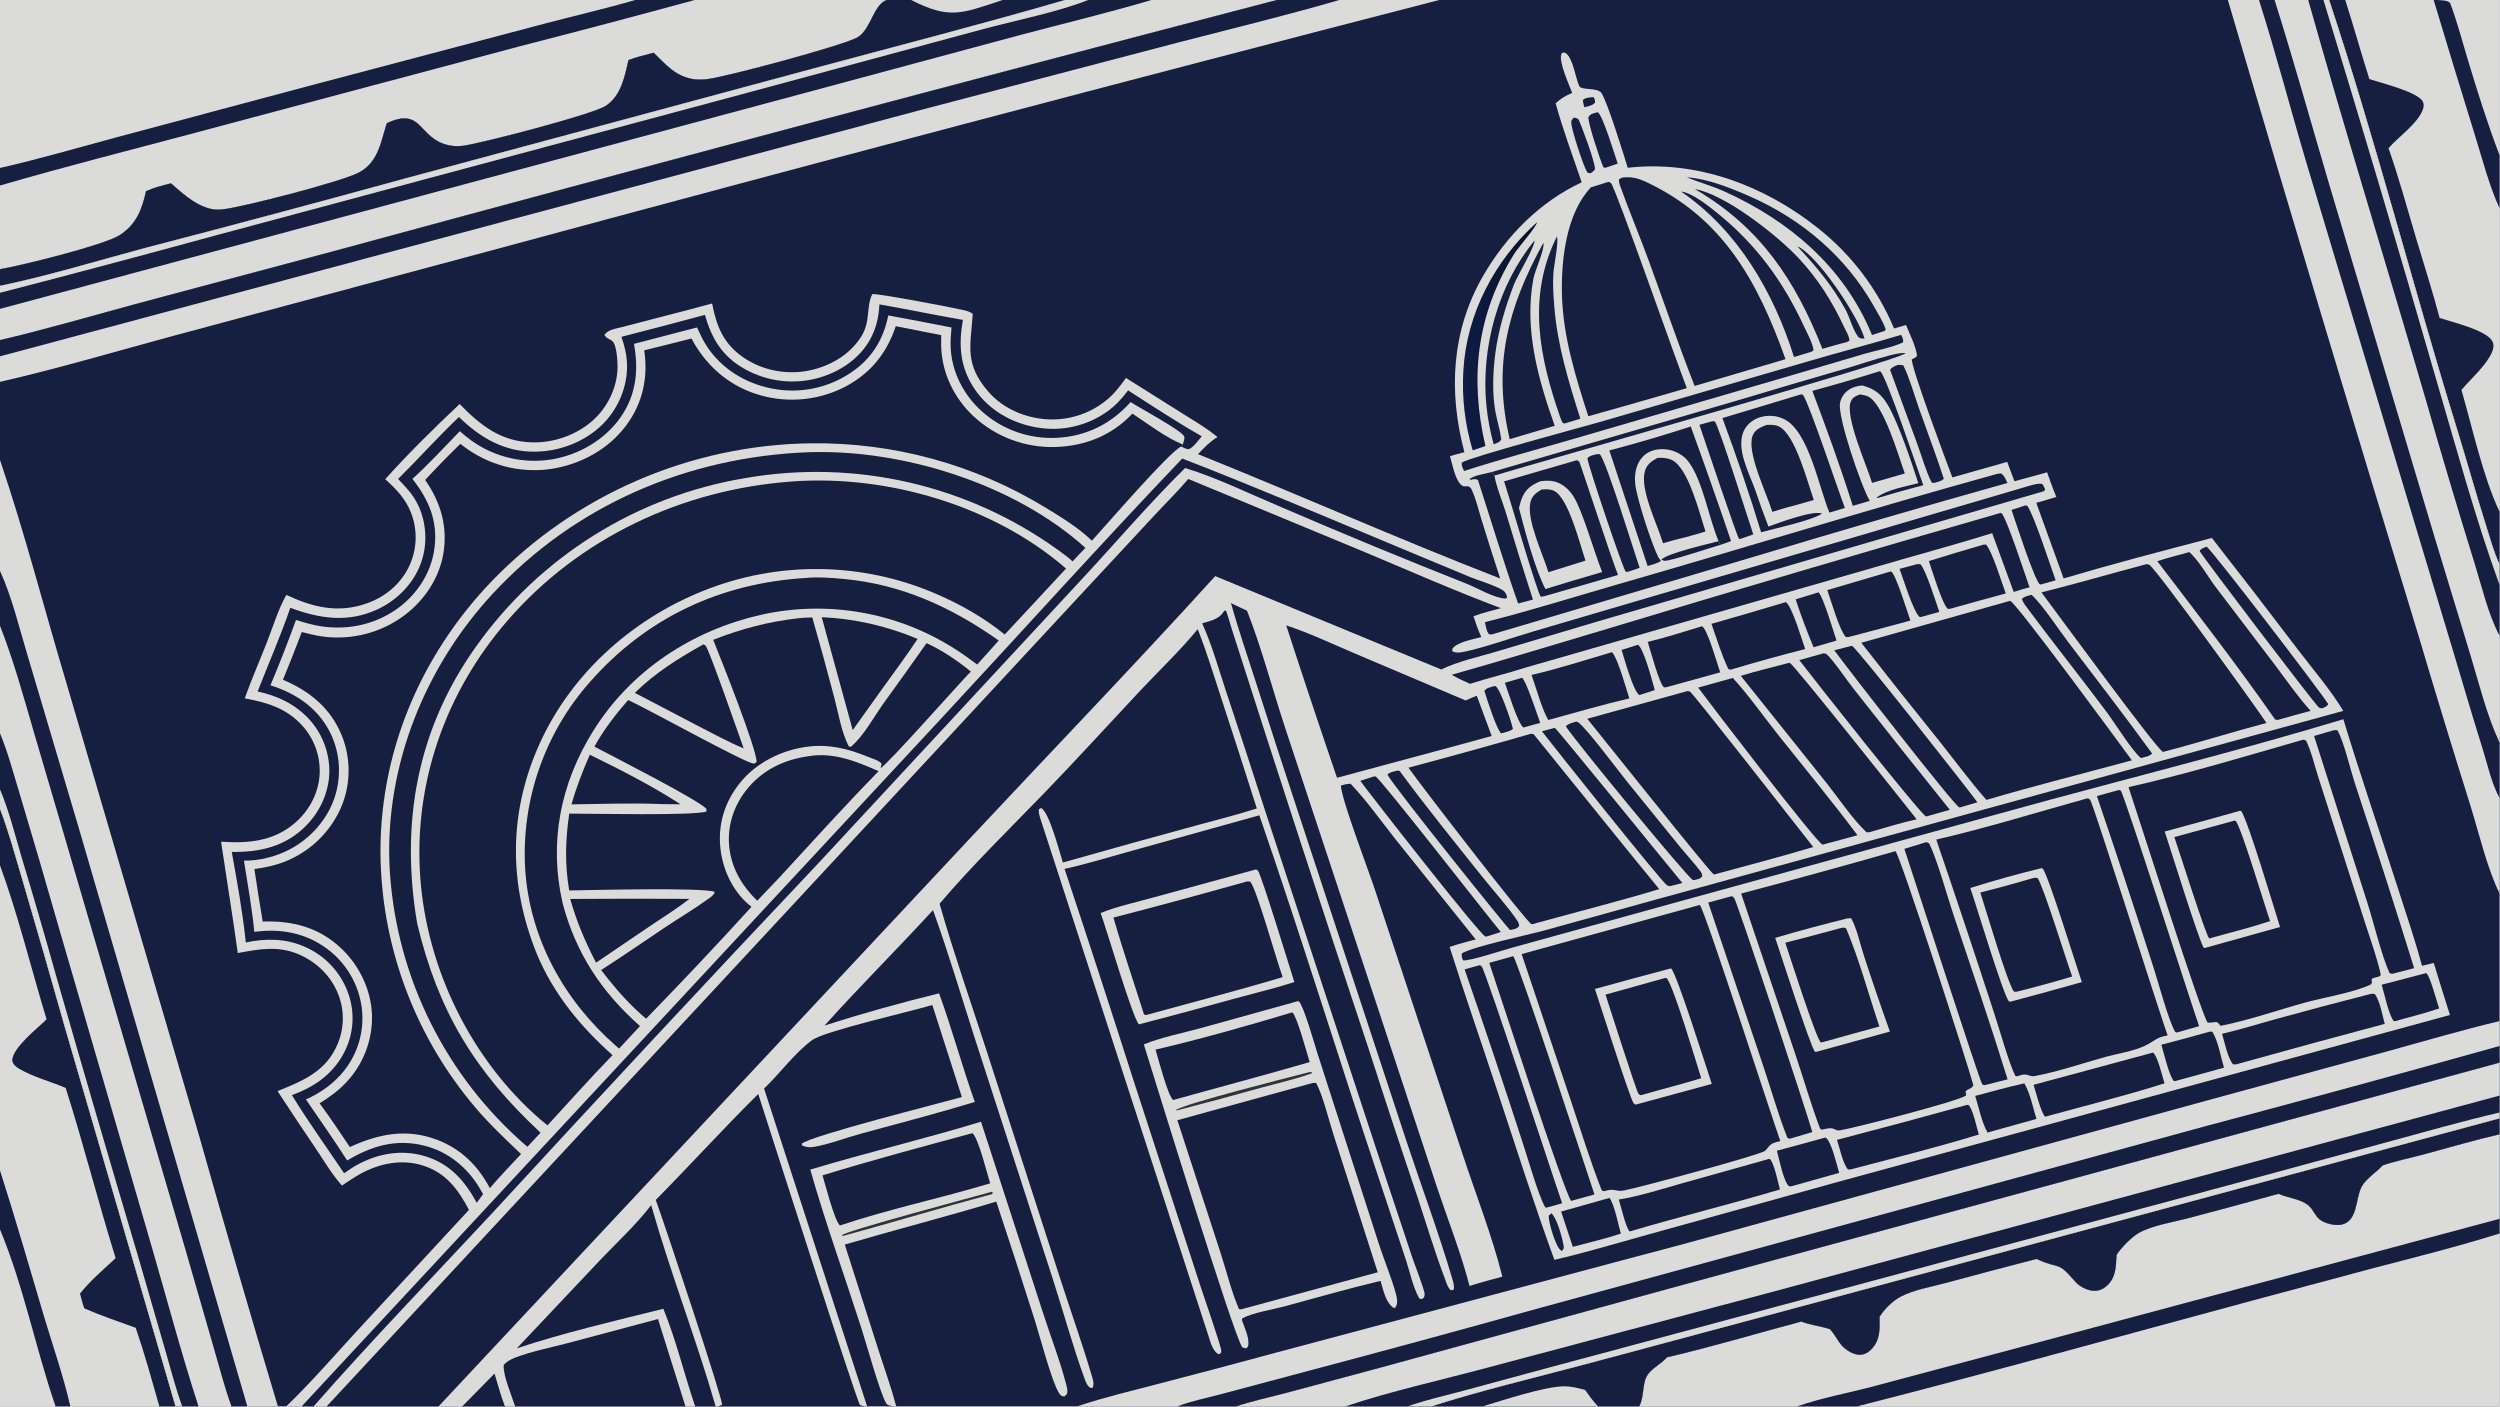 <?xml version="1.0" encoding="UTF-8"?> <svg xmlns="http://www.w3.org/2000/svg" xmlns:xlink="http://www.w3.org/1999/xlink" width="3839" height="2160" viewBox="0 0 3839 2160"><path fill="#161F3F" transform="matrix(2.109 0 0 2.109 6.10352e-05 0)" d="M0 0L462.504 0L505.813 0L645.498 0L663.403 0L729.888 0L775.488 0L792.269 0L838.38 0L929.729 0L975.182 0L1047.92 0L1622.14 0L1644.79 0L1656.17 0L1680.66 0L1691.75 0L1695.88 0L1707.62 0L1772 0L1774.49 0L1820 0L1820 113.106L1820 151.721L1820 372.716L1820 411.032L1820 426.047L1820 462.902L1820 540.714L1820 581.094L1820 650.763L1820 743.48L1820 761.588L1820 773.709L1820 797.702L1820 810.029L1820 814.289L1820 825.888L1820 887.43L1820 898.115L1820 1024L1352.21 1024L1308.57 1024L1193.52 1024L1163.67 1024L1079.53 1024L1042.14 1024L1024.94 1024L979.637 1024L899.943 1024L857.209 1024L784.234 1024L652.578 1024L651.176 1024L631.366 1024L629.682 1024L523.047 1024L521.084 1024L506.161 1024L499.081 1024L375.079 1024L367.652 1024L336.582 1024L319.325 1024L237.843 1024L228.336 1024L219.628 1024L208.42 1024L202.32 1024L180.087 1024L168.54 1024L144.535 1024L132.634 1024L127.822 1024L116.031 1024L51.214 1024L40.45 1024L0 1024L0 895.19L0 852.271L0 630.097L0 588.957L0 574.779L0 533.925L0 455.65L0 415.657L0 334.951L0 278.032L0 259.45L0 247.626L0 224.892L0 213.189L0 208.131L0 195.999L0 135.072L0 122.286L0 0Z"></path><path fill="#DBDBDA" transform="matrix(2.109 0 0 2.109 6.10352e-05 0)" d="M1144.72 67.648C1142.56 61.733 1134.69 44.77 1136.88 39.451C1137 39.158 1137.15 38.88 1137.29 38.595C1138.52 38.304 1138.8 37.912 1139.95 38.644C1145.29 42.045 1147.2 56.895 1149.85 62.653C1151.37 65.962 1163.11 63.513 1166.01 67.717C1170.4 74.095 1182.16 112.444 1185.2 122.16C1235.26 116.438 1284.67 135.024 1323.66 166.077C1348.05 185.337 1367.12 210.49 1379.09 239.164L1387.83 236.64C1390.46 243.395 1395.02 251.92 1395.83 259.074C1394.75 260.474 1393.66 260.93 1392.07 261.63C1391.18 266.704 1417.98 338.311 1421.55 347.625L1461.47 336.308L1466.75 350.422L1490.53 343.906C1492.73 349.869 1494.74 356.035 1497.28 361.857C1492.41 363.283 1487.55 364.803 1482.64 366.111L1502.56 421.162C1538.26 410.55 1574.48 401.134 1610.51 391.701C1631.63 418.672 1652.53 445.805 1673.23 473.096C1684.26 487.568 1696.78 502.051 1706.18 517.595L1205.14 655.144L1123.26 677.805C1112.31 680.727 1072.03 689.407 1064.46 694.148C1064.04 696.28 1064.38 697.351 1065.32 699.284C1070.91 699.639 1093.68 692.023 1100.79 690.086L1223.35 656.215L1493.38 582.104C1564.35 562.973 1635.86 544.925 1706.23 523.683C1718.96 565.563 1733.26 607.081 1746.63 648.774C1752.4 666.788 1758.63 684.914 1763.48 703.196L1772.06 701.157C1775.9 713.812 1779.84 726.44 1783.86 739.039L1339.42 860.242L1199.78 898.951C1177.19 905.156 1154.57 912.068 1131.76 917.311C1116.9 876.523 1103.63 834.852 1090.02 793.615C1078.56 758.908 1066.54 724.316 1055.48 689.488C1061.71 687.344 1068.11 685.729 1074.48 684.018L1016.09 611.072C1005.44 597.667 995.185 583.041 983.382 570.664C980.742 570.747 978.755 571.202 976.282 572.036C977.143 583.201 996.027 632.527 1000.94 647.311L1064.65 839.524C1074.27 868.859 1086.46 899.791 1093.9 929.54C1085.92 931.748 1077.87 933.807 1070 936.355C1063.72 912.109 1054.22 888.214 1046.28 864.433L1000.94 727.033L936.285 531.624C926.723 502.847 919.024 472.847 907.974 444.65L896.279 439.157C901.683 458.375 908.191 477.337 914.3 496.34C924.889 529.455 935.647 562.515 946.574 595.519L1023.9 830.396C1034.98 863.856 1047.46 897.255 1057.42 931.032C1058.2 933.649 1059.1 936.41 1058.45 939.122L1056.43 939.477C1054.19 937.792 1053.13 933.928 1052.15 931.326C1044.74 911.751 1038.67 891.437 1032.11 871.556C1020.22 836.442 1008.61 801.236 997.281 765.94C963.171 663.437 929.684 560.728 896.822 457.818C896.378 456.433 893.152 445.022 892.589 444.712C892.223 444.511 891.754 444.721 891.337 444.726C891.182 444.985 891.03 445.245 890.873 445.502C887.523 450.968 881.069 452.075 875.314 453.885C882.462 469.532 887.207 486.778 892.623 503.117C902.441 532.546 912.091 562.031 921.572 591.57L1004.66 844.474L1028.23 915.376C1030.38 921.803 1036.26 936.297 1037.31 941.981C1037.41 942.558 1037.01 943.922 1036.92 944.56L1035.36 945.875L1033.48 945.547C1028.73 937.078 1026.69 926.652 1023.7 917.454L1005.31 862.121C975.322 772.829 947.688 682.672 916.955 593.638L819.342 620.817C804.702 624.824 789.943 629.454 775.11 632.642C792.126 683.669 808.804 734.809 825.143 786.058L874.254 937.016C875.93 942.246 889.398 980.833 889.268 983.74C889.242 984.322 888.974 984.868 888.827 985.432L887.159 985.992C882.98 983.835 881.201 976.755 879.85 972.53L758.548 599.195C757.689 596.506 755.761 591.739 756.53 589.124L758.067 588.325C764.092 591.461 771.585 620.879 773.874 628.014C806.109 618.876 838.392 609.907 870.72 601.106C885.477 597.027 900.555 593.371 915.112 588.655C906.596 561.765 897.941 534.919 889.146 508.119C883.676 491.398 878.558 474.467 872.072 458.107C859.228 473.813 843.964 488.225 830.062 503.047C806.742 527.912 783.777 553.216 760.073 577.709C734.56 604.07 707.869 630.075 684.119 658.022C694.273 693.588 706.55 728.713 717.978 763.895L772.443 932.473C780.106 956.149 788.625 979.98 795.577 1003.83C796.214 1006.01 796.535 1008.4 795.532 1010.5C794.358 1010.57 794.078 1010.74 793.153 1009.96C791.362 1008.45 790.479 1005.96 789.696 1003.82C781.047 980.201 774.421 955.564 766.68 931.615L710.378 757.876C700.119 726.177 690.713 693.984 679.321 662.685C653.398 691.033 626.044 718.097 600.397 746.699C627.762 737.928 655.848 730.128 683.752 723.26C693.279 749.334 700.428 776.223 709.791 802.341C682.333 810.695 654.451 817.936 626.753 825.466C615.44 828.541 603.864 833.174 592.353 835.118C589.52 835.596 586.912 835.227 584.238 834.17L583.651 832.856C590.159 826.889 684.139 803.386 700.351 798.781L678.831 731.77C662.885 736.574 600.242 750.758 591.343 757.318C578.326 766.915 568.13 781.399 556.333 792.578L631.366 1024L629.682 1024L523.047 1024L521.084 1024L506.161 1024L499.081 1024L375.079 1024L367.652 1024L336.582 1024L319.325 1024L237.843 1024L228.336 1024L219.628 1024L208.42 1024C226.798 1006.26 243.758 986.629 261.07 967.827L341.463 880.924C333.553 865.917 324.467 853.644 307.401 848.473C292.111 843.84 276.336 847.099 262.589 854.608C257.901 857.169 253.402 860.272 248.963 863.236C241.749 855.11 235.948 845.278 229.895 836.252C220.581 822.364 211.173 808.504 202.077 794.473C220.397 786.987 237.182 780.338 245.605 760.661C250.788 748.827 250.955 735.396 246.068 723.436C240.817 710.41 230.199 700.243 217.329 694.797C202.222 688.405 188.507 691.105 173.137 693.926C169.372 666.839 164.977 639.903 160.958 612.865C180.78 614.213 199.444 612.653 215.202 598.81C225.275 589.961 231.878 577.518 232.714 564.062C233.479 550.809 228.833 537.813 219.838 528.052C208.486 515.63 194.078 511.371 178.188 508.48C183.113 494.711 188.999 481.299 194.328 467.683C198.769 456.339 202.498 443.784 208.486 433.172C227.899 442.257 246.423 446.775 267.409 439.216C281.02 434.314 292.336 424.686 298.325 411.397C303.805 399.204 304.087 385.304 299.107 372.898C295.14 362.938 288.252 355.948 280.501 348.9C297.475 330.008 316.169 311.596 334.674 294.186C350.042 309.94 364.959 321.781 388.248 322.111C404.585 322.342 421.882 315.883 433.563 304.335C443.448 294.562 449.655 280.69 449.66 266.725C449.661 263.002 448.995 251.171 445.996 248.489C443.868 246.586 441.572 246.616 440.125 243.935C442.373 240.058 448.423 239.335 452.592 238.227C474.544 232.394 496.607 226.996 518.51 220.971C521.785 237.892 526.783 250.38 541.611 260.491C555.338 269.852 573.04 273.086 589.246 269.758C604.275 266.672 618.522 258.441 626.915 245.354C634.205 233.987 630.412 223.291 635.169 214.116C640.601 213.83 693.522 223.869 701.412 225.753C703.891 226.345 706.261 226.924 708.294 228.544C706.562 252.355 702.284 265.105 719.556 285.11C730.172 297.406 746.15 304.245 762.204 305.286C778.779 306.365 795.097 300.77 807.524 289.747C812.395 285.424 816.042 280.438 819.841 275.199L860.233 300.598C869.049 306.164 878.454 311.531 886.462 318.231C880.831 321.648 876.765 325.953 872.281 330.684C945.857 360.243 1018.43 392.531 1092.33 421.226C1087.58 406.733 1082.97 392.199 1078.48 377.626C1076.39 370.965 1074.74 363.532 1071.85 357.215C1071.01 355.388 1070.79 354.938 1068.96 354.013C1066.73 354.122 1065.34 354.533 1063.62 352.796C1059.26 348.383 1057.46 337.953 1055.75 332.119C1059.24 331.151 1062.74 330.086 1066.26 329.237C1054.52 285.15 1056.81 240.694 1080.05 200.583C1096.72 171.817 1121.34 146.832 1151.66 132.744C1145.19 113.69 1138.03 94.616 1132.69 75.22C1136.47 71.738 1140 69.622 1144.72 67.648Z"></path><path fill="#161F3F" transform="matrix(2.109 0 0 2.109 6.10352e-05 0)" d="M865.223 348.746L993.847 402.057C1026.64 415.852 1059.54 430.343 1092.85 442.824C1086.25 444.685 1079.27 446.244 1072.87 448.702C1074.57 453.864 1076.24 458.915 1078.58 463.83C1072.98 465.43 1060.51 467.521 1057.46 472.49L1057.5 474.268C1061.04 476.033 1065.8 474.669 1069.47 473.804C1085 470.135 1100.22 464.559 1115.51 460.035L1204.34 433.93L1472.58 355.199C1475 354.512 1485.39 350.87 1487.22 352.68C1487.82 353.283 1488.59 355.281 1489.02 356.101L1488.48 357.557L1162.03 452.85L1089.3 474.516C1076.39 478.358 1061.51 481.535 1049.4 487.454L884.829 419.478C826.707 483.544 766.584 545.912 707.495 609.095L319.325 1024L237.843 1024L593.357 641.506L782.525 437.678L840.806 374.964C848.893 366.237 857.537 357.802 865.223 348.746Z"></path><path fill="#161F3F" transform="matrix(2.109 0 0 2.109 6.10352e-05 0)" d="M477.463 873.705C502.597 848.255 526.665 821.687 552.096 796.552C559.126 818.523 624.312 1021.97 626.165 1022.94C627.311 1023.54 628.42 1023.78 629.682 1024L523.047 1024L525.754 1022.79C526.611 1019.72 483.66 890.379 477.463 873.705Z"></path><path fill="#161F3F" transform="matrix(2.109 0 0 2.109 6.10352e-05 0)" d="M219.628 1024L683.279 525.348C742.501 461.614 800.759 396.814 860.804 333.868C913.936 354.452 966.542 376.871 1019.13 398.804L1070.07 420.018C1076.76 422.73 1083.87 424.719 1090.41 427.754C1092.82 428.869 1095.52 430.066 1096.63 432.622C1096.95 433.349 1097.19 434.093 1097.42 434.848L1096.5 435.833C1087.82 435.611 1076.17 428.303 1068.03 425.092C1022.71 407.167 977.668 388.556 932.914 369.264C910.058 359.674 886.557 348.047 862.912 340.767C835.995 367.296 811.294 396.461 785.479 424.111L595.907 628.478C516.113 712.937 436.89 797.935 358.246 883.466C315.159 929.749 269.981 976.59 228.336 1024L219.628 1024Z"></path><path fill="#161F3F" transform="matrix(2.109 0 0 2.109 6.10352e-05 0)" d="M375.079 1024C372.66 1016.54 366.096 1001.09 366.761 993.805C369.18 991.119 371.954 989.719 375.301 988.434C386.975 983.951 400.074 981.44 412.216 978.23L479.099 960.439L499.081 1024L375.079 1024Z"></path><path fill="#161F3F" transform="matrix(2.109 0 0 2.109 6.10352e-05 0)" d="M474.137 877.466C488.1 926.764 506.903 974.762 521.084 1024L506.161 1024C498.181 1000.62 492.348 975.742 482.985 952.947C447.587 961.743 410.946 970.265 376.343 981.725L436.899 917.554C449.168 904.653 463.354 891.58 474.137 877.466Z"></path><path fill="#161F3F" transform="matrix(2.109 0 0 2.109 6.10352e-05 0)" d="M336.582 1024L360.072 1000.11C362.531 1007.99 364.605 1016.35 367.652 1024L336.582 1024Z"></path><path fill="#161F3F" transform="matrix(2.109 0 0 2.109 6.10352e-05 0)" d="M652.227 237.506L685.279 244.022C685.214 246.762 685.218 249.503 685.288 252.243C685.826 271.466 694.601 289.663 708.51 302.79C724.755 318.028 746.391 326.18 768.649 325.451C790.22 324.775 809.707 316.96 824.522 301.139C836.045 308.734 848.483 318.446 861.229 323.653L859.999 325.124C851.164 329.267 805.759 381.994 795.042 393.686C785.225 384.282 772.61 376.412 760.989 369.445C709.66 338.187 650.572 322.012 590.484 322.771C502.603 323.905 418.824 360.142 357.805 423.412C305.235 478.386 275.308 550.141 277.098 626.426C278.941 692.43 303.218 755.835 345.924 806.186C356.244 818.406 367.833 829.251 379.383 840.281C371.723 848.476 363.957 856.596 356.652 865.113C348.106 848.715 335.41 836.354 317.975 829.798C295.693 821.42 275.545 825.714 254.728 835.171C247.532 824.467 240.387 813.745 232.726 803.366C239.613 798.971 245.976 794.536 251.629 788.581C264.418 775.294 271.342 757.43 270.851 738.992C270.227 720.563 261.447 702.573 247.992 690.086C231.892 675.146 212.913 670.259 191.279 670.989C189.139 658.271 187.122 645.533 185.23 632.776C192.795 631.725 200.12 630.236 207.252 627.43C225.575 620.236 240.315 606.091 248.26 588.077C255.459 571.358 255.678 552.453 248.868 535.571C240.782 515.577 225.428 503.172 206.022 494.938C210.791 483.431 215.362 471.843 219.735 460.18C223.473 461.139 227.238 462.13 231.033 462.84C252.254 466.748 274.158 462.073 291.936 449.843C307.553 439.099 319.446 422.326 322.74 403.505C326.213 383.663 320.921 365.741 309.563 349.459C317.869 340.477 326.41 331.716 335.178 323.185L337.233 324.717C355.244 338.566 378.047 344.629 400.556 341.553C422.271 338.433 442.973 327.314 456.114 309.531C468.018 293.423 471.991 274.82 469.082 255.063C480.564 252.271 492.027 249.401 503.47 246.455C513.349 265.164 529.149 279.591 549.288 286.438C570.364 293.679 593.449 292.279 613.496 282.545C633.015 272.838 645.33 258.09 652.227 237.506Z"></path><path fill="#161F3F" transform="matrix(2.109 0 0 2.109 6.10352e-05 0)" d="M576.484 350.603C576.649 350.583 576.813 350.555 576.978 350.543C646.206 345.536 723.499 368.173 776.207 413.993L731.566 461.981C716.384 449.779 699.871 440.286 681.999 432.574C627.922 409.075 566.686 408.23 511.981 430.229C458.754 451.522 413.603 492.601 391.024 545.75C370.061 595.094 371.009 645.594 391.006 694.923C403.168 723.854 422.691 747.58 446.002 768.26C429.815 784.88 414.361 802.353 398.628 819.412C396.866 818.018 395.136 816.583 393.44 815.109C342.98 771.494 310.838 705.33 306.017 639.031C301.019 570.305 324.321 504.151 369.232 452.204C421.734 391.478 496.88 356.355 576.484 350.603Z"></path><path fill="#161F3F" transform="matrix(2.109 0 0 2.109 6.10352e-05 0)" d="M1237.64 658.888C1241.19 662.192 1288.86 809.869 1296.29 830.848C1292.08 831.955 1290.08 832.014 1287.28 835.538C1286.57 836.431 1285.91 837.357 1284.98 838.04C1280.73 841.146 1193.1 864.836 1182.24 866.84C1180.19 867.218 1178.54 867.084 1176.51 866.658C1173.28 865.978 1171.17 866.383 1168.04 867.327C1167.4 867.326 1166.77 866.886 1166.2 866.609C1157.86 845.27 1151.05 823.218 1143.79 801.489L1107.93 694.68L1237.64 658.888Z"></path><path fill="#DBDBDA" transform="matrix(2.109 0 0 2.109 6.10352e-05 0)" d="M1216.73 705.079C1220.74 708.428 1242.75 778.26 1246.38 789.208L1191.02 804.28C1190.51 803.96 1189.86 803.787 1189.48 803.322C1186.95 800.295 1164.77 730.373 1161.28 720.083C1179.73 714.971 1198.21 709.97 1216.73 705.079Z"></path><path fill="#161F3F" transform="matrix(2.109 0 0 2.109 6.10352e-05 0)" d="M1212.4 712.081L1213.74 712.344C1219.29 720.355 1234.58 772.117 1238.69 785.063C1224.44 789.504 1209.85 793.018 1195.52 797.267L1194.53 797.386C1194.04 797.092 1193.44 796.927 1193.05 796.504C1191.58 794.905 1171.36 731.402 1168.99 724.201L1212.4 712.081Z"></path><path fill="#161F3F" transform="matrix(2.109 0 0 2.109 6.10352e-05 0)" d="M1676.51 538.705C1677.82 538.454 1677.96 538.778 1679.12 539.339C1682.92 547.141 1684.96 556.194 1687.57 564.482L1701.07 606.65L1722 671.783C1725.98 684.193 1730.77 697.201 1733.53 709.885C1732.46 711.774 1728.84 711.269 1726.81 712.866C1727.02 714.314 1727.09 715.092 1726.66 716.531C1716.5 722.104 1691.34 726.429 1678.56 729.939C1658.19 735.528 1637.48 742.884 1616.8 746.931C1616.11 745.919 1615.52 744.958 1614.38 744.422C1614.13 744.309 1613.88 744.208 1613.63 744.101C1611.56 744.488 1609.62 744.625 1607.5 744.634C1603.61 741.376 1557.23 595.18 1549.84 573.124C1592.29 563.555 1634.69 550.709 1676.51 538.705Z"></path><path fill="#DBDBDA" transform="matrix(2.109 0 0 2.109 6.10352e-05 0)" d="M1630.95 590.353L1631.91 590.564C1637.2 598.655 1655.79 661.361 1660.13 674.959L1605.39 690.231L1604.7 690.259C1601.76 687.136 1580.2 617.538 1576.16 605.444C1594.45 600.527 1612.71 595.496 1630.95 590.353Z"></path><path fill="#161F3F" transform="matrix(2.109 0 0 2.109 6.10352e-05 0)" d="M1627.08 597.476L1627.83 597.687C1631.92 602.183 1649.03 659.759 1652.9 670.675C1638.39 675.491 1623.27 679.128 1608.56 683.327C1605.86 680.506 1586.37 618.513 1583.18 609.485L1627.08 597.476Z"></path><path fill="#161F3F" transform="matrix(2.109 0 0 2.109 6.10352e-05 0)" d="M581.693 450.12C584.822 449.66 588.259 449.743 591.433 449.57C597.008 468.955 602.348 488.408 607.451 507.923C610.453 519.221 612.642 533.099 617.999 543.435L619.405 543.847C628.673 536.244 636.3 521.987 643.274 512.186C653.82 497.617 664.281 482.986 674.656 468.294C686.376 473.687 696.893 480.873 706.895 488.956C697.394 498.688 646.648 556.209 641.159 559.328L641.94 556.217C641.702 555.927 641.298 555.392 640.98 555.126C638.817 553.323 634.627 552.138 631.996 551.057C617.949 545.287 604.249 541.792 588.968 543.547C569.749 545.755 550.579 555.119 538.471 570.411C527.476 584.296 522.504 600.718 524.635 618.448C526.568 634.534 534.288 650.237 547.179 660.286C522.05 687.856 496.465 715.006 470.432 741.724C460.008 732.961 451.255 723.408 442.764 712.779L437.684 706.286C453.335 696.333 468.581 685.639 484.028 675.363C494.274 668.547 505.036 662.18 515 654.976C516.968 653.554 519.994 651.789 520.396 649.397C511.735 645.968 428.85 648.158 414.429 648.353C411.166 628.876 411.675 611.926 414.466 592.404C429.443 592.358 505.988 594.097 514.472 590.818L514.248 588.865C509.021 582.703 445.233 550.188 432.791 543.615C439.635 531.257 448.106 520.319 457.362 509.696C471.532 516.122 541.347 554.972 548.432 555.905C549.761 556.08 549.908 555.555 550.92 554.782C550.778 544.67 524.956 479.959 519.288 465.877C540.096 457.709 559.46 452.64 581.693 450.12Z"></path><path fill="#161F3F" transform="matrix(2.109 0 0 2.109 6.10352e-05 0)" d="M1380.12 619.751C1383.37 622.39 1431.69 771.43 1436.84 790.127C1435.92 792.797 1433.1 792.542 1431.16 794.659L1431.58 797.629C1425.72 801.89 1350.99 821.099 1339.95 822.986C1335.36 823.77 1336.73 820.178 1328.77 822.028C1327.13 822.488 1326.97 822.665 1325.32 821.998C1318.61 804.195 1313.36 785.829 1307.28 767.804L1267.75 650.621C1305.31 640.689 1342.76 630.399 1380.12 619.751Z"></path><path fill="#DBDBDA" transform="matrix(2.109 0 0 2.109 6.10352e-05 0)" d="M1345.4 668.642C1346.2 668.511 1347.13 668.648 1347.95 668.68C1352.21 676.644 1354.33 687.221 1357.18 695.937C1363.2 714.417 1369.5 732.806 1376.07 751.096L1322.68 765.818L1321.54 765.827C1318.55 763.242 1295.86 692.479 1292.55 682.885C1310.05 677.726 1327.67 672.977 1345.4 668.642Z"></path><path fill="#161F3F" transform="matrix(2.109 0 0 2.109 6.10352e-05 0)" d="M1340.66 675.63C1342.33 675.387 1342.63 675.239 1344.2 675.995C1353.78 698.788 1360.51 723.906 1368.4 747.419C1354.6 751.154 1340.81 754.96 1327.05 758.836L1325.81 759.025C1322.54 756.978 1302.8 695.057 1299.9 686.416C1313.52 682.946 1327.11 679.351 1340.66 675.63Z"></path><path fill="#161F3F" transform="matrix(2.109 0 0 2.109 6.10352e-05 0)" d="M1519.35 581.414L1520.35 581.366C1520.85 581.666 1521.45 581.837 1521.83 582.268C1523.99 584.709 1571.08 733.652 1578.28 753.94C1569.81 755.306 1568.73 758.133 1561.78 761.437C1553.3 765.467 1542.16 767.045 1533.06 769.549C1516.14 774.205 1498.72 780.291 1481.52 783.498C1479.87 783.805 1478.73 783.504 1477.18 782.94C1474.39 781.924 1472.81 782.369 1470.04 783.243C1468.77 783.825 1468.73 783.719 1467.37 783.327C1462.81 774.394 1455.88 749.357 1452.16 738.283C1438.36 695.853 1424.25 653.525 1409.83 611.303C1446.48 602.883 1483.08 591.459 1519.35 581.414Z"></path><path fill="#DBDBDA" transform="matrix(2.109 0 0 2.109 6.10352e-05 0)" d="M1486.27 632.154L1487.35 632.369C1491.71 638.028 1511.53 702.605 1515.84 715.086C1498.63 719.943 1481.38 724.672 1464.09 729.272L1462.7 729.161C1458.09 722.948 1439.04 659.347 1434.6 646.565C1451.66 641.193 1468.89 636.387 1486.27 632.154Z"></path><path fill="#161F3F" transform="matrix(2.109 0 0 2.109 6.10352e-05 0)" d="M1481.1 639.145C1481.83 639.022 1482.85 639.251 1483.61 639.318C1487.94 645.515 1504.5 699.236 1508.78 711.026C1495.65 714.939 1482.45 718.566 1469.16 721.905C1468.03 722.258 1467.48 722.15 1466.33 722.013C1461.17 714.408 1446.1 662.648 1441.91 649.883C1455.04 646.548 1468.11 642.968 1481.1 639.145Z"></path><path fill="#161F3F" transform="matrix(2.109 0 0 2.109 6.10352e-05 0)" d="M1463.6 437.464C1468.39 439.225 1542.57 540.428 1552.26 553.621C1516.98 563.183 1481.41 572.103 1446.34 582.419C1434.42 568.876 1423.55 554.032 1412.3 539.903C1393.1 516.084 1374.07 492.122 1355.23 468.019L1463.6 437.464Z"></path><path fill="#161F3F" transform="matrix(2.109 0 0 2.109 6.10352e-05 0)" d="M586.448 420.828C595.327 419.946 604.806 420.687 613.669 421.482C656.165 425.291 692.688 442.014 727.167 466.356C722.006 472.248 716.781 478.083 711.492 483.86C706.159 479.885 700.8 475.978 695.175 472.421C653.226 445.681 602.344 436.787 553.814 447.711C503.825 459.115 459.446 488.189 432.099 531.932C407.959 570.544 399.434 613.553 409.747 658.031C419.35 694.096 438.119 722.488 466.002 747.103L450.762 763.491C449.946 762.79 449.133 762.084 448.324 761.374C410.457 728.181 385.548 683.069 382.356 632.342C379.562 582.513 396.607 533.605 429.762 496.31C470.983 449.584 524.593 424.657 586.448 420.828Z"></path><path fill="#161F3F" transform="matrix(2.109 0 0 2.109 6.10352e-05 0)" d="M588.211 329.287C657.115 326.82 738.873 352.438 790.326 398.927C787.106 402.095 784.068 405.47 780.975 408.763C777.693 405.658 773.973 403.032 770.307 400.404C704.76 353.137 622.952 334.25 543.324 347.997C463.81 360.995 392.838 405.37 346.324 471.173C303.321 531.668 291.445 600.031 303.751 672.354C318.916 736.106 345.592 780.107 393.596 824.742L384.031 834.987C381.789 833.132 379.602 831.212 377.473 829.23C320.859 777.699 287.067 705.757 283.552 629.274C280.758 556.686 309.576 485.436 358.666 432.399C418.582 367.666 500.617 332.699 588.211 329.287Z"></path><path fill="#161F3F" transform="matrix(2.109 0 0 2.109 6.10352e-05 0)" d="M1114.35 534.367C1114.52 534.338 1114.69 534.274 1114.87 534.282C1114.9 534.284 1116.6 534.56 1116.67 534.596C1116.95 534.742 1198.96 636.63 1208.13 647.38C1178.67 656.252 1148.7 663.821 1119.04 671.998C1117.84 672.37 1116.33 672.99 1115.07 672.856C1112.33 672.567 1034.08 571.261 1025.53 558.967C1055.22 551.05 1084.82 542.849 1114.35 534.367Z"></path><path fill="#161F3F" transform="matrix(2.109 0 0 2.109 6.10352e-05 0)" d="M640.316 221.64C660.625 225.176 680.807 229.415 701.111 232.926C697.808 251.433 698.933 267.656 709.93 283.705C720.183 298.668 736.715 308.041 754.369 311.137C772.322 314.437 790.85 310.403 805.807 299.936C812.006 295.552 816.892 290.308 821.377 284.231C839.055 295.61 856.765 307.264 875.038 317.66C872.348 320.696 869.189 325.708 865.394 327.135C863.345 326.78 861.824 326.107 859.999 325.124L861.229 323.653C861.63 322.088 862.997 318.883 862.105 317.503C858.99 312.68 830.369 297.349 823.21 292.756C809.188 308.5 791.194 317.551 770.015 318.751C749.763 319.949 729.875 312.985 714.794 299.413C701.556 287.482 692.938 270.75 692.186 252.797C691.988 248.068 692.386 243.17 692.828 238.46C677.499 235.413 662.147 232.483 646.774 229.671C643.308 247.081 634.66 261.171 619.788 271.177C602.721 282.771 581.691 286.964 561.484 282.804C542.611 278.986 525.619 268.575 514.84 252.418C511.921 248.043 509.753 243.177 507.525 238.424L461.61 250.364C465.095 269.507 463.304 287.37 451.902 303.763C440.457 320.219 421.595 331.109 401.993 334.453C381.31 337.888 360.112 332.933 343.093 320.686C340.209 318.623 337.494 316.28 334.797 313.979C323.469 325.633 312.359 337.799 300.28 348.668C312.136 363.785 318.847 379.137 316.394 398.824C314.266 415.907 304.781 431.259 291.231 441.717C275.265 454.041 255.088 458.876 235.216 456.237C228.429 455.336 222.04 453.458 215.529 451.391C209.711 467.419 203.497 483.3 196.891 499.019C215.028 504.626 230.663 515.002 239.783 532.184C247.49 546.967 248.942 564.226 243.813 580.089C238.475 596.741 225.807 610.904 210.281 618.803C200.317 623.873 188.789 626.752 177.611 626.656C180.308 643.872 183.5 661.177 185.178 678.522C204.392 675.869 222.734 679.252 238.491 691.084C252.205 701.397 261.19 716.799 263.417 733.816C265.446 750.083 260.876 766.485 250.728 779.357C243.404 788.694 233.542 795.754 222.74 800.534C232.756 815.321 243.195 829.892 252.773 844.962C270.419 834.457 288.225 828.984 308.866 834.158C326.32 838.533 340.249 849.977 349.323 865.265C350.141 866.648 350.943 868.041 351.727 869.444C350.222 871.564 348.763 873.74 347.13 875.764C338.39 859.753 327.589 847.318 309.49 841.856C292.669 836.779 275.414 839.773 260.238 848.054C256.89 849.88 253.643 852.061 250.55 854.282C237.869 835.396 224.386 816.728 212.519 797.345C229.358 791.373 243.645 781.181 251.446 764.609C257.738 751.435 258.409 736.27 253.305 722.592C247.9 707.833 236.726 695.909 222.352 689.559C208.369 683.229 193.713 683.075 178.972 686.242C176.721 664.283 172.662 642.023 168.742 620.293C188.776 620.618 207.321 616.525 222.176 601.909C233.065 591.197 239.894 576.29 239.803 560.907C239.613 546.095 233.596 531.955 223.057 521.548C213.13 511.771 201.012 506.403 187.584 503.468C195.504 483.222 204.299 463.118 211.375 442.573C232.501 450.382 252.942 453.612 274.277 443.944C288.795 437.365 300.833 425.285 306.405 410.247C311.372 396.84 310.673 380.965 304.56 368.034C300.832 360.147 295.756 354.903 289.849 348.743C304.775 333.936 318.963 318.082 334.183 303.625C349.483 318.681 367.285 329.052 389.37 328.878C407.708 328.734 426.301 321.578 439.253 308.444C450.259 297.283 456.847 281.533 456.554 265.807C456.422 258.744 454.817 251.883 452.479 245.24C472.774 240.061 493.033 234.738 513.253 229.273C518.25 246.786 526.011 259.654 542.462 268.808C558.855 277.943 578.204 280.193 596.254 275.061C611.731 270.643 626.072 261.013 633.839 246.633C638.128 238.692 639.833 230.565 640.316 221.64Z"></path><path fill="#161F3F" transform="matrix(2.109 0 0 2.109 6.10352e-05 0)" d="M1562.9 410.768C1562.95 410.76 1563.01 410.734 1563.07 410.743C1563.09 410.747 1564.81 411.142 1564.85 411.16C1569.41 413.408 1640.93 512.478 1650.26 526.393C1625.02 533.016 1600.2 540.981 1574.91 547.472C1570.47 545.897 1497.6 446.21 1486.42 431.33C1511.98 424.933 1537.4 417.494 1562.9 410.768Z"></path><path fill="#161F3F" transform="matrix(2.109 0 0 2.109 6.10352e-05 0)" d="M1228.57 503.204C1229.18 503.302 1229.85 503.235 1230.41 503.497C1232.67 504.549 1312.06 606.385 1320.26 616.717C1296.32 623.917 1272.04 630.194 1247.92 636.783C1244.89 634.99 1166.06 536.109 1155.71 523.336L1228.57 503.204Z"></path><path fill="#161F3F" transform="matrix(2.109 0 0 2.109 6.10352e-05 0)" d="M1170.88 132.457C1171.07 132.458 1171.26 132.406 1171.43 132.46C1171.49 132.478 1172.9 133.202 1172.97 133.274C1176.4 136.733 1221.85 266.752 1228.22 282.603L1187.97 294.182L1156.47 303.057C1147.16 274.266 1138.03 244.869 1137.27 214.371C1136.65 189.447 1140.34 155.407 1158.4 136.366C1162.6 135.231 1166.74 133.782 1170.88 132.457Z"></path><path fill="#161F3F" transform="matrix(2.109 0 0 2.109 6.10352e-05 0)" d="M1181.18 129.295C1188.02 128.453 1192.83 129.77 1199.02 132.697C1255.05 159.189 1279.91 205.288 1300.07 261.519L1283.91 266.281L1233.89 281.009C1222.05 250.896 1211.6 220.122 1200.45 189.732C1193.83 171.666 1186.29 153.821 1179.81 135.765C1179.12 133.847 1178.66 132.506 1178.9 130.442L1181.18 129.295Z"></path><path fill="#161F3F" transform="matrix(2.109 0 0 2.109 6.10352e-05 0)" d="M936.515 455.35C953.213 460.859 969.477 468.567 985.662 475.457L1067.13 510.02C1069.77 508.762 1072.55 507.696 1075.25 506.549L1086.11 535.868L1065.4 541.565L973.51 566.312C960.883 529.424 948.551 492.435 936.515 455.35Z"></path><path fill="#161F3F" transform="matrix(2.109 0 0 2.109 6.10352e-05 0)" d="M589.19 550.531C606.964 547.6 623.912 554.483 639.739 561.523C615.113 586.665 591.447 612.877 567.617 638.775L551.358 655.852C540.742 645.547 533.295 633.392 531.205 618.505C529.077 603.353 533.508 588.195 542.755 576.096C554.438 560.807 570.555 553.089 589.19 550.531Z"></path><path fill="#DBDBDA" transform="matrix(2.109 0 0 2.109 6.10352e-05 0)" d="M1171.79 327.963C1191.71 322.745 1211.48 316.931 1231.05 310.529C1241.14 338.226 1250.93 366.033 1260.41 393.946C1257.88 395.027 1255.14 395.844 1252.54 396.759C1246.16 398.549 1216.11 408.686 1211.85 408.322C1211.27 408.272 1210.25 407.702 1209.66 407.476L1209.43 408.408C1206.61 410.314 1202.9 411.126 1199.66 412.127L1171.79 327.963Z"></path><path fill="#161F3F" transform="matrix(2.109 0 0 2.109 6.10352e-05 0)" d="M1171.79 327.963C1191.71 322.745 1211.48 316.931 1231.05 310.529C1241.14 338.226 1250.93 366.033 1260.41 393.946C1257.88 395.027 1255.14 395.844 1252.54 396.759L1251.32 394.025C1244.22 377.268 1239.84 349.972 1229.39 336.132C1226.88 332.807 1223.26 330.246 1219.4 328.735C1213.82 326.556 1206.69 326.329 1201.2 328.9C1196.71 331.002 1193.6 334.889 1191.95 339.509C1190.43 343.782 1190.13 348.286 1190.69 352.769C1192.11 364.148 1202.18 394.754 1207.19 405.206C1207.76 406.392 1208.56 407.429 1209.43 408.408C1206.61 410.314 1202.9 411.126 1199.66 412.127L1171.79 327.963Z"></path><path fill="#161F3F" transform="matrix(2.109 0 0 2.109 6.10352e-05 0)" d="M1251.32 394.025L1252.54 396.759C1246.16 398.549 1216.11 408.686 1211.85 408.322C1211.27 408.272 1210.25 407.702 1209.66 407.476C1214.25 402.704 1243.36 396.217 1251.32 394.025Z"></path><path fill="#161F3F" transform="matrix(2.109 0 0 2.109 6.10352e-05 0)" d="M1206.89 333.378C1210.39 333.219 1214.13 333.41 1217.34 334.956C1229.61 340.874 1237.59 374.538 1241.82 386.995C1236.86 388.605 1231.76 389.899 1226.74 391.319C1221.38 392.496 1216.13 394.025 1210.85 395.53C1206.88 381.936 1193.96 356.695 1197.62 343.264C1199.03 338.102 1202.47 335.805 1206.89 333.378Z"></path><path fill="#161F3F" transform="matrix(2.109 0 0 2.109 6.10352e-05 0)" d="M1456.74 373.442L1457.24 373.557C1460.9 376.5 1475 419.993 1477.76 427.667C1473.87 428.536 1470.03 429.854 1466.21 431.01L1450.53 388.225C1421.76 397.126 1392.67 404.903 1363.78 413.395L1110.87 486.047C1097.51 490.392 1083.75 493.601 1070.36 497.903C1065.77 495.898 1061.35 493.883 1057.05 491.291C1092.83 481.254 1128.42 470.241 1164.07 459.726C1261.42 430.27 1358.98 401.507 1456.74 373.442Z"></path><path fill="#161F3F" transform="matrix(2.109 0 0 2.109 6.10352e-05 0)" d="M1147.78 335.171C1147.96 335.178 1148.15 335.139 1148.33 335.192C1148.37 335.206 1149.73 335.876 1149.79 335.94C1150.41 336.579 1174.09 409.229 1178.13 418.639L1125.25 433.88L1121.93 434.564C1119.6 432.76 1098.52 360.476 1095.17 350.456L1147.78 335.171Z"></path><path fill="#DBDBDA" transform="matrix(2.109 0 0 2.109 6.10352e-05 0)" d="M1121.63 350.391C1125.98 349.817 1130.2 349.715 1134.33 351.427C1139.19 353.444 1142.99 357.187 1145.78 361.584C1152.34 371.953 1160.93 402.634 1166.56 416.503L1144.59 422.97L1125.23 428.891C1117.58 413.992 1110.31 386.658 1106 369.969C1106.61 367.394 1107.24 364.83 1108.26 362.383C1110.97 355.88 1115.3 353.02 1121.63 350.391Z"></path><path fill="#161F3F" transform="matrix(2.109 0 0 2.109 6.10352e-05 0)" d="M1122.33 356.468C1125.43 356.194 1128.69 355.996 1131.56 357.412C1142.17 362.667 1150.4 396.527 1154.41 408.167L1141.23 412.334L1127.42 416.598C1123.55 403.827 1111.3 378.299 1114.32 365.738C1115.46 360.981 1118.43 358.857 1122.33 356.468Z"></path><path fill="#161F3F" transform="matrix(2.109 0 0 2.109 6.10352e-05 0)" d="M1302.05 482.796L1303.18 482.621C1306.55 484.264 1386.36 584.958 1395.56 596.548C1383.92 599.095 1372.31 602.836 1360.82 606.037L1358.96 605.898C1349.04 596.643 1338.79 581.253 1330.16 570.424L1267.52 492.114C1278.84 488.568 1290.58 485.858 1302.05 482.796Z"></path><path fill="#161F3F" transform="matrix(2.109 0 0 2.109 6.10352e-05 0)" d="M1261.68 493.617C1273.61 506.649 1284.19 521.868 1295.23 535.733C1314.38 559.78 1334.03 583.527 1352.47 608.126C1343.99 610.491 1335.5 612.788 1326.98 615.015C1321.64 612.292 1247.89 515.951 1236.44 500.655L1261.68 493.617Z"></path><path fill="#161F3F" transform="matrix(2.109 0 0 2.109 6.10352e-05 0)" d="M1260.61 652.582L1261.26 652.634C1261.72 653.023 1262.26 653.334 1262.64 653.801C1264.82 656.463 1314.07 805.413 1319.6 824.272L1303.18 829.135L1301.48 828.534C1294.64 811.387 1289.62 793.269 1283.72 775.752L1243.78 657.177L1260.61 652.582Z"></path><path fill="#161F3F" transform="matrix(2.109 0 0 2.109 6.10352e-05 0)" d="M1101.8 696.224C1105.12 699.566 1154.76 851.251 1160.95 869.699L1143.97 874.385C1139 868.562 1090.96 720.525 1084.35 701.068L1101.8 696.224Z"></path><path fill="#161F3F" transform="matrix(2.109 0 0 2.109 6.10352e-05 0)" d="M1401.99 613.341C1403.2 613.17 1403.47 613.492 1404.55 613.982C1410.15 624.699 1417.74 652.252 1422 664.983C1435.43 705.202 1449.24 745.405 1461.78 785.907C1456.83 787.061 1451.91 788.407 1446.98 789.666L1444.53 790.165C1444.09 789.872 1443.55 789.685 1443.2 789.286C1441.55 787.396 1391.41 632.519 1386.61 618.062L1401.99 613.341Z"></path><path fill="#161F3F" transform="matrix(2.109 0 0 2.109 6.10352e-05 0)" d="M1454.37 344.981L1457.01 344.706C1459.62 346.476 1460.27 348.863 1461.66 351.659C1400.29 368.843 1339.09 386.647 1278.07 405.067L1087.92 461.44C1086.5 462.02 1085.78 462.008 1084.3 461.866C1082.26 459.791 1081.85 455.818 1081.2 453.01C1113.56 444.878 1145.46 434.803 1177.53 425.579C1269.9 399.014 1361.72 370.557 1454.37 344.981Z"></path><path fill="#161F3F" transform="matrix(2.109 0 0 2.109 6.10352e-05 0)" d="M1594.12 401.973C1601.36 408.6 1607.67 420.069 1613.68 427.983L1655.59 483.033C1664.35 494.619 1672.68 506.832 1682.42 517.604C1674.43 519.688 1666.47 521.881 1658.53 524.18L1656.6 523.952C1629.23 484.592 1599.78 446.724 1570.75 408.588C1578.43 406.125 1586.34 404.144 1594.12 401.973Z"></path><path fill="#161F3F" transform="matrix(2.109 0 0 2.109 6.10352e-05 0)" d="M1699.56 531.6L1701.81 531.614C1706.37 539.038 1711.28 560.142 1714.44 569.761C1729.27 614.699 1743.72 659.762 1757.78 704.944L1742.91 708.799C1741.3 709.17 1741.3 709.121 1739.81 708.384C1734.06 695.727 1728.26 671.494 1723.66 657.102L1684.91 535.866L1699.56 531.6Z"></path><path fill="#161F3F" transform="matrix(2.109 0 0 2.109 6.10352e-05 0)" d="M1542.53 575.284C1543.56 575.304 1543.13 575.196 1544.16 575.667C1546.05 576.537 1596.04 732.523 1601.2 747.15L1584.95 751.803L1583.86 751.435C1578.99 743.383 1571.72 715.84 1568.15 704.873C1554.74 662.996 1540.95 621.244 1526.78 579.621L1542.53 575.284Z"></path><path fill="#161F3F" transform="matrix(2.109 0 0 2.109 6.10352e-05 0)" d="M598.32 449.379C622.746 450.515 645.598 455.787 668.114 465.209C659.735 477.983 650.36 490.288 641.495 502.741L620.878 531.582L598.32 449.379Z"></path><path fill="#161F3F" transform="matrix(2.109 0 0 2.109 6.10352e-05 0)" d="M1726.14 723.68C1727.24 723.474 1728.07 723.626 1729.16 723.767C1733.01 729.153 1734.61 739.095 1736.35 745.495C1700.28 755.088 1664.26 764.908 1628.31 774.953L1626.02 775.026C1622.03 770.687 1619.71 758.473 1617.91 752.724C1630.62 749.826 1643.25 745.805 1655.83 742.352C1679.2 735.897 1702.64 729.673 1726.14 723.68Z"></path><path fill="#161F3F" transform="matrix(2.109 0 0 2.109 6.10352e-05 0)" d="M1288.49 843.723C1291.81 846.316 1294.67 861.586 1296.01 866.085C1259.71 876.867 1222.86 885.879 1186.54 896.68C1183.44 892.857 1180.37 878.748 1178.69 873.405C1193.97 870.912 1209.27 865.943 1224.15 861.747L1288.49 843.723Z"></path><path fill="#161F3F" transform="matrix(2.109 0 0 2.109 6.10352e-05 0)" d="M1327.59 475.713C1327.98 475.782 1329.39 475.885 1329.64 476.076C1333.82 479.225 1345.2 495.928 1349.19 500.956C1372.53 530.645 1396.03 560.205 1419.7 589.637L1402.42 594.522C1398.63 593.306 1317.62 490.652 1310.12 480.646L1327.59 475.713Z"></path><path fill="#161F3F" transform="matrix(2.109 0 0 2.109 6.10352e-05 0)" d="M512.183 469.166C512.708 469.482 513.351 469.657 513.759 470.116C516.504 473.206 538.494 536.603 541.487 544.926C529.809 540.132 518.413 533.652 507.115 527.974L462.241 504.491C477.128 489.788 494.035 479.285 512.183 469.166Z"></path><path fill="#161F3F" transform="matrix(2.109 0 0 2.109 6.10352e-05 0)" d="M1123.83 176.705C1124.74 181.933 1117.61 196.829 1116.43 203.241C1109.69 239.78 1119.89 275.818 1132.01 310.031L1107.66 317.252L1099.24 319.769C1086.74 266.254 1097.55 224.318 1123.83 176.705Z"></path><path fill="#161F3F" transform="matrix(2.109 0 0 2.109 6.10352e-05 0)" d="M1075.76 703.21L1077.52 702.817C1077.95 703.085 1078.48 703.243 1078.81 703.623C1081.83 707.019 1131.24 858.51 1137.45 876.122L1127.03 879.025C1126.2 879.355 1125.98 879.221 1125.12 879.101C1120.28 870.923 1112.32 842.892 1108.88 832.604C1095.12 790.202 1080.97 747.931 1066.42 705.795L1075.76 703.21Z"></path><path fill="#161F3F" transform="matrix(2.109 0 0 2.109 6.10352e-05 0)" d="M1432.14 804.514L1433.22 804.481C1436.66 807.568 1439.19 821.085 1440.82 826.064C1410.04 835.498 1378.56 843.299 1347.42 851.505L1345.51 851.486C1341.7 846.975 1339.53 835.78 1337.53 829.948C1369.14 821.739 1400.67 813.261 1432.14 804.514Z"></path><path fill="#161F3F" transform="matrix(2.109 0 0 2.109 6.10352e-05 0)" d="M1567.65 766.402C1570.85 768.397 1574.62 784.384 1576.02 788.816C1547.4 797.866 1518.08 805.102 1489.14 813.095C1486.15 810.56 1482.22 794.59 1480.67 789.878L1567.65 766.402Z"></path><path fill="#161F3F" transform="matrix(2.109 0 0 2.109 6.10352e-05 0)" d="M1311.28 287.146L1312.77 287.45C1317.55 294.27 1338.21 356.659 1343.32 369.835L1332.04 373.232C1324.37 355.083 1317.01 313.791 1298.96 305.15C1293.24 302.372 1286.64 302.002 1280.65 304.123C1275.7 305.9 1271.69 309.299 1269.53 314.14C1263.97 326.626 1273.51 344.473 1277.86 356.33C1280.91 365.435 1284.16 374.468 1287.62 383.422C1294.97 380.739 1320.31 371.234 1326.66 373.97C1319.2 379.044 1291.94 384.872 1282.29 387.546C1273.86 359.739 1264.18 331.672 1254.12 304.409L1311.28 287.146Z"></path><path fill="#161F3F" transform="matrix(2.109 0 0 2.109 6.10352e-05 0)" d="M1173.76 474.838C1178.21 479.953 1183.89 501.088 1186.34 508.52C1166.54 513.104 1146.94 518.947 1127.31 524.264C1122.28 515.356 1118.74 501.342 1115.13 491.436C1134.77 486.933 1154.39 480.476 1173.76 474.838Z"></path><path fill="#161F3F" transform="matrix(2.109 0 0 2.109 6.10352e-05 0)" d="M1384.26 243.799C1385.26 245.796 1385.95 247.032 1385.66 249.287C1377.36 253.131 1366.89 254.932 1358.06 257.448L1306.29 272.731L1146.09 319.473C1119.41 327.24 1092.47 334.374 1066.04 342.933C1065.01 340.837 1064.09 339.285 1064.28 336.871C1069.23 333.143 1151.55 311.072 1164.67 307.318L1318.31 262.586C1340.26 256.198 1362.38 250.384 1384.26 243.799Z"></path><path fill="#161F3F" transform="matrix(2.109 0 0 2.109 6.10352e-05 0)" d="M1300.38 438.383C1305.01 441.948 1312.01 465.987 1314.38 472.575C1296.28 477.192 1278.28 482.179 1260.38 487.533C1259.59 487.708 1259.15 487.351 1258.41 487.058C1253.44 476.76 1250.02 465.024 1246.13 454.231C1264.25 449.07 1282.33 443.787 1300.38 438.383Z"></path><path fill="#161F3F" transform="matrix(2.109 0 0 2.109 6.10352e-05 0)" d="M415.182 654.538C444.137 654.328 473.094 654.307 502.049 654.475C493.39 661.151 484.111 667.051 475.02 673.117L433.987 700.937C426.073 685.649 419.863 671.13 415.182 654.538Z"></path><path fill="#161F3F" transform="matrix(2.109 0 0 2.109 6.10352e-05 0)" d="M1347.75 470.357L1348.47 470.277C1351.91 471.683 1432.02 573.572 1439.79 584.167L1428.29 587.566L1426.67 587.94C1422.75 586.46 1345.03 486.474 1335.58 473.483L1347.75 470.357Z"></path><path fill="#161F3F" transform="matrix(2.109 0 0 2.109 6.10352e-05 0)" d="M1234.05 137.669C1256.26 141.542 1293.93 171.327 1309.28 187.631C1323.49 202.722 1333.99 219.401 1342.72 238.085C1344.02 240.854 1346.68 245.128 1346.59 248.126L1344.81 248.994C1338.82 250.471 1332.87 252.326 1326.93 253.995C1307.05 203.641 1281.54 165.336 1234.05 137.669Z"></path><path fill="#161F3F" transform="matrix(2.109 0 0 2.109 6.10352e-05 0)" d="M1376.61 416.095C1376.74 416.118 1376.88 416.1 1377 416.163C1380.4 418.066 1389.13 446.631 1390.97 451.845C1375.88 455.95 1360.78 459.976 1345.65 463.925L1343.97 463.816C1339.44 459.189 1332.98 436.675 1330.49 429.652L1376.61 416.095Z"></path><path fill="#161F3F" transform="matrix(2.109 0 0 2.109 6.10352e-05 0)" d="M1368.55 270.325L1369.28 270.547C1374.08 275.846 1395.67 340.193 1400.37 353.272C1389.19 356.188 1378.07 359.312 1367.01 362.644L1366.42 362.244C1374.63 356.223 1387.01 354.44 1396.77 351.777C1391.86 336.557 1382.58 308.972 1375.07 295.771C1370.26 287.315 1365.31 283.14 1355.97 280.658C1352.81 280.914 1349.54 281.701 1346.81 283.368C1343.19 285.583 1340.82 288.92 1339.82 293.043C1337.47 302.848 1355.7 355.443 1361.44 364.67L1349.03 368.302C1340.24 340.265 1329.93 312.109 1319.6 284.603C1336 280.138 1352.32 275.378 1368.55 270.325Z"></path><path fill="#161F3F" transform="matrix(2.109 0 0 2.109 6.10352e-05 0)" d="M1286.18 309.409C1289.34 309.287 1292.36 309.14 1295.28 310.536C1307.14 316.2 1316.04 350.952 1320.66 364.046L1305.99 368.231C1300.74 369.425 1295.59 371.139 1290.45 372.701C1286.6 359.652 1271.31 328.924 1276.19 317.037C1278.02 312.588 1282.08 311.099 1286.18 309.409Z"></path><path fill="#161F3F" transform="matrix(2.109 0 0 2.109 6.10352e-05 0)" d="M1000.3 565.36L1001.52 565.319C1004.92 566.49 1083.71 667.863 1092.78 678.591L1083.18 681.691L1081.56 681.947C1076.37 679.235 1000.1 581.601 990.425 568.539L1000.3 565.36Z"></path><path fill="#161F3F" transform="matrix(2.109 0 0 2.109 6.10352e-05 0)" d="M1444.27 396.557L1446.12 396.518C1450.61 401.558 1457.62 424.566 1460.42 432.094C1447.04 435.71 1433.68 439.4 1420.34 443.163L1418.39 443.426C1414.42 440.802 1406.49 414.291 1404.42 408.519C1417.66 404.379 1430.94 400.391 1444.27 396.557Z"></path><path fill="#161F3F" transform="matrix(2.109 0 0 2.109 6.10352e-05 0)" d="M1238.94 456.064L1239.54 456.145C1243.64 459.381 1250.38 483.496 1252.5 489.558L1213.24 500.385L1211.58 500.506C1208.08 497.722 1201.6 473.125 1199.76 467.394C1212.97 464.123 1225.95 460.109 1238.94 456.064Z"></path><path fill="#161F3F" transform="matrix(2.109 0 0 2.109 6.10352e-05 0)" d="M1133.6 172.181C1135.02 176.571 1131.47 192.921 1131.06 198.672C1130.47 207.069 1131.09 215.602 1131.78 223.978C1134.05 251.659 1142.3 278.526 1150.67 304.869L1139.1 308.383L1137.76 307.86C1137.22 306.797 1136.7 305.714 1136.3 304.585C1120.78 260.265 1111.73 216.123 1133.6 172.181Z"></path><path fill="#161F3F" transform="matrix(2.109 0 0 2.109 6.10352e-05 0)" d="M429.471 549.544C451.535 560.332 474.936 572.267 495.506 585.611L482.708 585.509C460.591 584.518 438.207 585.393 416.069 585.681C419.697 573.201 424.21 561.414 429.471 549.544Z"></path><path fill="#161F3F" transform="matrix(2.109 0 0 2.109 6.10352e-05 0)" d="M1354.33 287.18C1356.19 287.524 1358.26 287.837 1360 288.616C1371.45 293.751 1382.4 332.279 1386.93 344.74L1376.95 347.608L1363.08 351.589C1359.49 339.486 1342.96 302.873 1347.65 292.258C1349.03 289.135 1351.36 288.257 1354.33 287.18Z"></path><path fill="#161F3F" transform="matrix(2.109 0 0 2.109 6.10352e-05 0)" d="M1132.06 529.942C1133.67 530.734 1216.26 632.505 1224.97 642.925L1215.9 645.242C1215.81 645.237 1215.73 645.249 1215.65 645.226C1215.61 645.218 1213.82 644.616 1213.78 644.591C1210.26 642.642 1132.31 544.982 1122.68 532.436L1132.06 529.942Z"></path><path fill="#161F3F" transform="matrix(2.109 0 0 2.109 6.10352e-05 0)" d="M1224 139.467C1232.29 140.336 1244.85 150.653 1251.27 155.853C1278.97 178.311 1298.56 205.332 1313.45 237.503C1315.79 242.549 1319.91 249.757 1320.46 255.114L1319.08 256.049L1306.24 259.956C1291.36 212.732 1265.37 167.773 1224 139.467Z"></path><path fill="#161F3F" transform="matrix(2.109 0 0 2.109 6.10352e-05 0)" d="M1147.73 525.408C1148.4 525.602 1148.88 525.72 1149.44 526.164C1156.41 531.745 1177.48 560.177 1184.56 568.94L1222.86 616.149C1227.89 622.31 1233.46 628.283 1238.25 634.585C1238.98 635.552 1239.33 636.588 1239.52 637.771C1238.01 640.17 1236.34 640.038 1233.7 640.773L1232.62 640.753C1228.24 638.562 1145.13 537.223 1140.09 528.865C1141.85 526.792 1145.21 526.217 1147.73 525.408Z"></path><defs><linearGradient id="gradient_0" gradientUnits="userSpaceOnUse" x1="1116.276" y1="245.015" x2="1064.848" y2="246.845"><stop offset="0" stop-color="#081226"></stop><stop offset="1" stop-color="#101B46"></stop></linearGradient></defs><path fill="url(#gradient_0)" transform="matrix(2.109 0 0 2.109 6.10352e-05 0)" d="M1119.11 161.84C1118.77 165.174 1105.55 179.941 1102.36 185.093C1075.19 228.918 1070 275.223 1081.58 324.798L1072.28 327.88C1066.61 309.056 1064.32 289.376 1065.51 269.753C1067.78 228.449 1088.46 189.327 1119.11 161.84Z"></path><path fill="#161F3F" transform="matrix(2.109 0 0 2.109 6.10352e-05 0)" d="M1228.05 129.089C1243.52 130.059 1260.84 137.152 1274.87 143.366C1312.26 159.927 1343.89 186.926 1364.18 222.608C1367.31 228.112 1370.75 233.671 1373.03 239.588L1372.36 240.92L1363.04 243.927C1362.82 243.387 1362.6 242.848 1362.37 242.312C1342.03 194.086 1302.91 160.908 1255.92 139.552C1246.92 135.461 1237.22 132.814 1228.05 129.089Z"></path><path fill="#161F3F" transform="matrix(2.109 0 0 2.109 6.10352e-05 0)" d="M1018.01 561.031L1019.14 561.417C1038.38 587.581 1058.94 612.861 1079.17 638.266C1086.48 647.441 1099.14 661.571 1105.04 670.811C1105.77 671.952 1106.08 672.948 1106.1 674.291C1104.14 676.585 1102.38 676.494 1099.49 677.18C1098.14 676.462 1015.95 574.341 1010.2 564.001C1012.12 562 1015.39 561.671 1018.01 561.031Z"></path><path fill="#161F3F" transform="matrix(2.109 0 0 2.109 6.10352e-05 0)" d="M1479.29 433.114C1487.97 441.432 1498.34 457.586 1506.07 467.748C1526.5 494.588 1547.16 521.368 1567 548.647C1565.07 550.735 1561.84 551.147 1559.18 551.866L1558.59 551.768C1551.98 546.016 1539.89 526.47 1533.71 518.191C1515 493.164 1495.47 468.726 1476.83 443.693C1475.06 441.308 1473.05 438.948 1472.17 436.076C1474.02 434.118 1476.77 433.769 1479.29 433.114Z"></path><path fill="#161F3F" transform="matrix(2.109 0 0 2.109 6.10352e-05 0)" d="M1086.06 343.729L1088.12 346.262C1089.61 354.989 1093.65 364.156 1096.26 372.654C1102.64 394.037 1109.26 415.342 1116.15 436.567L1105.37 439.403C1094.89 409.696 1085.84 379.527 1076.14 349.567C1074.35 348.321 1072.62 349.082 1070.53 349.403L1070.08 348.657C1074.07 345.95 1081.31 344.968 1086.06 343.729Z"></path><path fill="#161F3F" transform="matrix(2.109 0 0 2.109 6.10352e-05 0)" d="M1608.7 751.215C1609.46 751.025 1610.14 751.219 1610.91 751.327C1615.13 758.124 1616.95 769.583 1619.33 777.382L1583.86 787.124L1583.05 787.261C1579.71 784.716 1575.24 765.693 1573.73 760.684C1585.42 757.68 1597.08 754.523 1608.7 751.215Z"></path><path fill="#161F3F" transform="matrix(2.109 0 0 2.109 6.10352e-05 0)" d="M1328.02 828.537L1329.23 828.29C1333.43 830.602 1337.52 848.748 1339.14 853.969L1304.82 863.624L1302.84 863.866C1298.72 861.117 1295.31 843.281 1293.79 837.853C1305.22 834.824 1316.63 831.719 1328.02 828.537Z"></path><path fill="#161F3F" transform="matrix(2.109 0 0 2.109 6.10352e-05 0)" d="M1606.64 398.006C1610.89 400.828 1688.74 502.387 1695.21 512.639C1694.17 514.675 1692.66 514.915 1690.65 515.817C1690.11 515.631 1688.77 515.355 1688.37 515.03C1684.98 512.241 1604.72 406.705 1601.54 401.136C1602.76 399.319 1604.68 398.889 1606.64 398.006Z"></path><path fill="#161F3F" transform="matrix(2.109 0 0 2.109 6.10352e-05 0)" d="M1473.94 788.803C1478.18 795.871 1480.29 806.742 1482.78 814.692L1447.16 824.61C1442.88 817.198 1440.79 806.176 1438.19 797.936C1450.07 794.765 1461.94 791.503 1473.94 788.803Z"></path><path fill="#161F3F" transform="matrix(2.109 0 0 2.109 6.10352e-05 0)" d="M1246.48 306.779L1248.58 306.777C1252.1 311.772 1272.22 376.235 1276.61 389.11L1267.48 392.288L1266.29 392.455C1264.78 391.025 1240.61 318.653 1237.36 309.308L1246.48 306.779Z"></path><path fill="#161F3F" transform="matrix(2.109 0 0 2.109 6.10352e-05 0)" d="M1171.93 872.219C1175.6 877.339 1178.26 891.669 1180.17 898.204C1168.81 902.024 1156.77 904.707 1145.19 907.844L1136.69 882.156L1171.93 872.219Z"></path><path fill="#161F3F" transform="matrix(2.109 0 0 2.109 6.10352e-05 0)" d="M1162.43 330.739L1164.84 330.685C1169.73 335.977 1189.66 401.513 1193.86 413.387C1191.26 414.502 1188.39 415.289 1185.7 416.19L1184.25 416.486C1184.05 416.342 1183.84 416.209 1183.65 416.054C1181.78 414.548 1156.8 340.365 1155.79 333.704C1157.24 331.758 1160.18 331.382 1162.43 330.739Z"></path><path fill="#161F3F" transform="matrix(2.109 0 0 2.109 6.10352e-05 0)" d="M1766.33 708.583L1766.65 708.608C1769.31 710.377 1774.31 729.478 1775.99 734.262C1765.53 737.817 1754.6 740.493 1743.96 743.496L1743.03 743.537C1739.4 739.554 1735.95 722.923 1734.13 716.992L1766.33 708.583Z"></path><path fill="#161F3F" transform="matrix(2.109 0 0 2.109 6.10352e-05 0)" d="M1086.06 343.729L1267.02 290.989C1292.23 283.391 1317.5 275.949 1342.81 268.661C1353.55 265.509 1364.27 261.781 1375.1 258.996C1378.93 258.011 1383.7 256.685 1387.64 257.154C1382.12 262.629 1123.41 335.613 1088.12 346.262L1086.06 343.729Z"></path><path fill="#161F3F" transform="matrix(2.109 0 0 2.109 6.10352e-05 0)" d="M1381.71 265.737C1383.29 265.559 1384.3 265.659 1385.85 266.015C1390.62 275.818 1393.71 287.342 1397.36 297.668C1403.34 314.625 1409.76 331.469 1415.33 348.562C1413.6 350.418 1411.18 350.75 1408.79 351.527C1407.89 351.738 1407.37 351.547 1406.48 351.353C1402.21 342.801 1399.48 332.843 1396.21 323.839L1376.23 269.364C1377.51 267.129 1379.42 266.782 1381.71 265.737Z"></path><path fill="#161F3F" transform="matrix(2.109 0 0 2.109 6.10352e-05 0)" d="M1117.32 175.119C1117.64 179.672 1104.87 200.657 1102.37 207.1C1096.24 222.939 1091.05 240.09 1088.83 256.957C1087.04 270.561 1086.35 286.107 1088.81 299.658C1090.06 306.502 1092.23 313.018 1093.09 319.954C1092.08 322.14 1089.74 322.574 1087.59 323.555C1085.01 314.283 1083.23 304.808 1082.26 295.234C1078.19 253.557 1090.6 207.643 1117.32 175.119Z"></path><path fill="#161F3F" transform="matrix(2.109 0 0 2.109 6.10352e-05 0)" d="M1474.69 368L1476.07 368.275C1481.06 375.122 1492.89 411.959 1496.75 422.529L1486.13 425.516L1485.32 425.524C1481.39 422.814 1467.32 378.923 1464.61 371.288L1474.69 368Z"></path><path fill="#161F3F" transform="matrix(2.109 0 0 2.109 6.10352e-05 0)" d="M1324.1 431.284C1327.37 434.074 1335.29 460.783 1337.2 466.398L1320.48 471.274C1315.76 459.855 1311.25 448.134 1307.45 436.379L1324.1 431.284Z"></path><path fill="#161F3F" transform="matrix(2.109 0 0 2.109 6.10352e-05 0)" d="M1395.83 410.753L1398.19 410.736C1402.1 414.251 1409.78 439.289 1412.06 445.516L1399.85 448.921L1397.92 449.388C1393.18 445.926 1385.96 421.646 1383.1 414.214L1395.83 410.753Z"></path><path fill="#161F3F" transform="matrix(2.109 0 0 2.109 6.10352e-05 0)" d="M1192.69 469.441C1197.12 473.024 1203.04 495.88 1204.86 502.46L1193.7 506.091C1189.25 503.624 1182.49 478.89 1180.72 473.228L1192.69 469.441Z"></path><path fill="#161F3F" transform="matrix(2.109 0 0 2.109 6.10352e-05 0)" d="M1108.23 493.492C1111.05 495.14 1119.75 521.678 1121.45 526.338C1117.37 527.397 1113.31 528.603 1109.25 529.738C1105.2 526.899 1097.88 502.947 1095.72 497.144L1108.23 493.492Z"></path><path fill="#161F3F" transform="matrix(2.109 0 0 2.109 6.10352e-05 0)" d="M1162.93 81.774L1163.46 81.811C1167.07 84.156 1175.76 113.003 1177.89 119.105L1169.67 121.918C1168.49 122.373 1168.56 122.165 1167.44 121.744C1165.02 116.3 1156.45 90.417 1156.52 85.381C1158.19 82.652 1159.95 82.728 1162.93 81.774Z"></path><path fill="#161F3F" transform="matrix(2.109 0 0 2.109 6.10352e-05 0)" d="M1088.07 499.574L1088.9 499.532C1092.63 502.005 1100.33 525.201 1101.58 530.649C1099.92 532.466 1096.54 532.951 1094.18 533.702L1092.99 533.974C1089.86 531.463 1082.34 508.261 1080.79 502.969C1082.49 500.713 1085.46 500.317 1088.07 499.574Z"></path><path fill="#161F3F" transform="matrix(2.109 0 0 2.109 6.10352e-05 0)" d="M1145.98 85.576C1147.36 85.775 1148.11 86.041 1149.28 86.813C1151.4 91.04 1161.72 118.714 1161.28 123.035C1161.16 124.243 1159.03 125.454 1158.04 126.23L1155.8 125.674C1152.96 121.237 1144.33 94.793 1144.07 89.529C1143.96 87.353 1144.56 87.155 1145.98 85.576Z"></path><path fill="#161F3F" transform="matrix(2.109 0 0 2.109 6.10352e-05 0)" d="M1308.72 179.429C1309.02 179.559 1309.32 179.675 1309.61 179.818C1324 186.92 1353.26 230.752 1357.6 246.521C1355.28 246.442 1354 246.716 1352.54 244.628C1348.62 238.995 1346.94 231.252 1343.57 225.103C1334.2 207.984 1322.02 193.581 1308.72 179.429Z"></path><path fill="#161F3F" transform="matrix(2.109 0 0 2.109 6.10352e-05 0)" d="M1129.65 883.45C1133.76 887.098 1137.57 901.473 1138.51 907.12C1138.86 909.199 1138.37 909.318 1137.18 910.969C1136.68 910.566 1136.18 910.186 1135.73 909.725C1132.37 906.254 1127.52 890.027 1127.61 885.142L1129.65 883.45Z"></path><path fill="#161F3F" transform="matrix(2.109 0 0 2.109 6.10352e-05 0)" d="M1160.28 70.7C1161.22 72.09 1161.32 73.038 1161.43 74.651C1159.61 76.954 1156.32 77.336 1153.6 78.07C1153.03 76.32 1152.68 74.707 1152.48 72.879C1154.53 70.791 1157.42 71.076 1160.28 70.7Z"></path><path fill="#DBDBDA" transform="matrix(2.109 0 0 2.109 6.10352e-05 0)" d="M0 334.951C17.947 387.758 31.812 441.986 47.808 495.421L145.069 827.283C163.616 893.011 182.7 958.585 202.32 1024L180.087 1024L168.54 1024L144.535 1024L132.634 1024L127.822 1024L116.031 1024L51.214 1024L40.45 1024L0 1024L0 895.19L0 852.271L0 630.097L0 588.957L0 574.779L0 533.925L0 455.65L0 415.657L0 334.951Z"></path><path fill="#DBDBDA" transform="matrix(2.109 0 0 2.109 6.10352e-05 0)" d="M0 588.957C6.325 605.328 10.936 622.681 15.997 639.505C26.672 675.804 37.146 712.161 47.419 748.576L127.822 1024L116.031 1024L51.214 1024L40.45 1024L0 1024L0 895.19L0 852.271L0 630.097L0 588.957Z"></path><path fill="#161F3F" transform="matrix(2.109 0 0 2.109 6.10352e-05 0)" d="M0 588.957C6.325 605.328 10.936 622.681 15.997 639.505C26.672 675.804 37.146 712.161 47.419 748.576L127.822 1024L116.031 1024C110.574 1004.86 105.295 985.632 98.802 966.809C86.319 962.248 73.542 957.993 61.379 952.644C60.039 949.215 59.227 945.452 58.249 941.896C65.595 932.593 75.508 924.173 84.19 916.075C71.411 874.974 60.85 833.163 47.826 792.138C36.986 787.502 24.077 784.152 14.007 778.221C11.518 776.754 9.636 775.173 8.866 772.269C9.135 762.678 27.266 748.882 33.918 742.162C22.532 704.825 13.412 666.791 0 630.097L0 588.957Z"></path><path fill="#DBDBDA" transform="matrix(2.109 0 0 2.109 6.10352e-05 0)" d="M0 895.19C17.232 936.494 25.883 981.637 40.45 1024L0 1024L0 895.19Z"></path><path fill="#161F3F" transform="matrix(2.109 0 0 2.109 6.10352e-05 0)" d="M0 852.271C11.305 887.36 21.405 922.783 31.932 958.108C38.395 979.796 46.196 1001.98 51.214 1024L40.45 1024C25.883 981.637 17.232 936.494 0 895.19L0 852.271Z"></path><path fill="#DBDBDA" transform="matrix(2.109 0 0 2.109 6.10352e-05 0)" d="M0 455.65C9.876 480.82 17.131 507.113 24.652 533.063L48.623 614.654L134.815 909.106L156.659 984.969C160.446 997.944 163.839 1011.32 168.54 1024L144.535 1024L132.634 1024L127.822 1024L47.419 748.576C37.146 712.161 26.672 675.804 15.997 639.505C10.936 622.681 6.325 605.328 0 588.957L0 574.779L0 533.925L0 455.65Z"></path><path fill="#161F3F" transform="matrix(2.109 0 0 2.109 6.10352e-05 0)" d="M0 533.925C5.783 547.726 9.627 562.698 14.039 576.998C23.953 610.082 33.654 643.229 43.141 676.438L109.842 905.611C121.32 944.999 131.869 984.993 144.535 1024L132.634 1024L127.822 1024L47.419 748.576C37.146 712.161 26.672 675.804 15.997 639.505C10.936 622.681 6.325 605.328 0 588.957L0 574.779L0 533.925Z"></path><path fill="#DBDBDA" transform="matrix(2.109 0 0 2.109 6.10352e-05 0)" d="M0 574.779C6.684 590.548 10.899 607.916 15.794 624.343C24.433 652.914 32.772 681.576 40.812 710.321C60.475 778.909 80.484 847.396 100.84 915.781L120.69 984.363C124.505 997.561 127.978 1011.08 132.634 1024L127.822 1024L47.419 748.576C37.146 712.161 26.672 675.804 15.997 639.505C10.936 622.681 6.325 605.328 0 588.957L0 574.779Z"></path><path fill="#161F3F" transform="matrix(2.109 0 0 2.109 6.10352e-05 0)" d="M0 415.657C8.8 434.909 14.061 457.418 20.209 477.699L57.36 602.854L180.087 1024L168.54 1024C163.839 1011.32 160.446 997.944 156.659 984.969L134.815 909.106L48.623 614.654L24.652 533.063C17.131 507.113 9.876 480.82 0 455.65L0 415.657Z"></path><path fill="#DBDBDA" transform="matrix(2.109 0 0 2.109 6.10352e-05 0)" d="M1820 825.888L1820 887.43L1820 898.115L1820 1024L1352.21 1024L1308.57 1024L1193.52 1024C1197.55 1016.61 1195.37 1007.07 1199.87 1000.73C1203.19 996.045 1209.78 992.882 1213.77 988.276C1246.52 980.712 1279.04 970.86 1311.56 962.247C1318.17 964.801 1325.48 965.59 1332.28 967.731C1335.7 971.085 1337.61 975.626 1340.69 979.269C1343.68 982.8 1349.04 986.279 1353.8 986.438C1357.18 986.551 1360.15 984.924 1362.46 982.561C1369.21 975.668 1368.69 967.724 1368.54 958.836C1371.84 953.378 1377.95 947.326 1383.59 944.284C1393.17 939.12 1406.45 936.927 1416.97 934.076C1438.88 928.128 1460.83 922.323 1482.81 916.66C1500.48 924.771 1497.54 917.449 1511.18 933.372C1514.06 936.736 1519.82 939.547 1524.22 939.847C1527.89 940.097 1531.19 938.731 1533.91 936.318C1540.76 930.231 1540.63 922.205 1541.07 913.796C1544.13 908.657 1552.33 900.461 1557.52 897.592C1567.41 892.126 1582.07 889.956 1592.98 887.053C1615.03 881.261 1637.04 875.318 1659.01 869.222C1665.95 872.391 1675.71 872.891 1681.37 878.213C1684.27 880.937 1685.67 885.06 1688.71 887.663C1691.98 890.465 1698.34 892.132 1702.58 891.926C1717.59 891.194 1714.51 872.107 1720.06 863.162C1723.28 857.974 1730.63 853.19 1734.95 848.489C1745.05 845.144 1755.74 842.981 1766.03 840.191C1783.98 835.325 1801.87 830.08 1820 825.888Z"></path><path fill="#DBDBDA" transform="matrix(2.109 0 0 2.109 6.10352e-05 0)" d="M1352.21 1024C1448.39 999.491 1544.13 972.784 1639.98 946.98L1727.33 923.549C1758.32 915.466 1789.43 907.724 1820 898.115L1820 1024L1352.21 1024Z"></path><path fill="#161F3F" transform="matrix(2.109 0 0 2.109 6.10352e-05 0)" d="M1308.57 1024C1325.91 1017.9 1345.2 1014.39 1363.05 1009.7L1473.72 980.17L1820 887.43L1820 898.115C1789.43 907.724 1758.32 915.466 1727.33 923.549L1639.98 946.98C1544.13 972.784 1448.39 999.491 1352.21 1024L1308.57 1024Z"></path><path fill="#DBDBDA" transform="matrix(2.109 0 0 2.109 6.10352e-05 0)" d="M0 0L462.504 0L505.813 0L645.498 0C635.978 3.648 634.251 20.558 624.971 26.829C616.638 32.461 528.211 56.17 514.947 57.602C508.226 58.328 502.929 57.968 496.655 55.227C488.406 51.623 482.3 44.505 475.934 38.382C469.909 40.087 463.326 41.453 457.538 43.783C454.853 55.79 452.243 69.681 441.149 77.011C431.507 83.381 351.105 104.176 337.221 106.142C333.473 106.673 330.034 106.477 326.349 105.656C304.435 100.771 307.757 77.381 281.605 89.745C277.215 103.576 275.441 118.233 261.14 125.7C248.347 132.38 177.378 150.661 162.346 152.417C158.185 152.903 154.765 152.633 150.772 151.348C140.823 148.146 132.265 140.268 124.515 133.503C118.237 135.037 112.252 136.556 106.324 139.195C103.303 152.696 99.302 163.338 87.101 171.225C75.879 178.479 14.85 193.551 0 195.999L0 135.072L0 122.286L0 0Z"></path><path fill="#DBDBDA" transform="matrix(2.109 0 0 2.109 6.10352e-05 0)" d="M0 0L462.504 0C440.449 6.421 417.897 11.545 395.678 17.446L222.307 63.244L84.196 100.15C56.234 107.665 28.238 115.893 0 122.286L0 0Z"></path><path fill="#161F3F" transform="matrix(2.109 0 0 2.109 6.10352e-05 0)" d="M462.504 0L505.813 0C463.278 11.608 420.653 22.884 377.942 33.827L141.585 96.84C94.401 109.411 46.875 121.433 0 135.072L0 122.286C28.238 115.893 56.234 107.665 84.196 100.15L222.307 63.244L395.678 17.446C417.897 11.545 440.449 6.421 462.504 0Z"></path><path fill="#DBDBDA" transform="matrix(2.109 0 0 2.109 6.10352e-05 0)" d="M1622.14 0L1644.79 0L1656.17 0L1680.66 0L1691.75 0L1695.88 0L1707.62 0L1772 0L1774.49 0L1820 0L1820 113.106L1820 151.721L1820 372.716L1820 411.032L1820 426.047L1820 462.902L1820 540.714L1820 581.094L1820 650.763C1810.66 631.224 1805.36 608.002 1798.98 587.31C1786.1 546.344 1773.55 505.275 1761.34 464.107C1714.09 309.662 1667.69 154.958 1622.14 0Z"></path><path fill="#DBDBDA" transform="matrix(2.109 0 0 2.109 6.10352e-05 0)" d="M1695.88 0L1707.62 0L1772 0L1774.49 0L1820 0L1820 113.106L1820 151.721L1820 372.716L1820 411.032C1815.66 401.91 1812.85 391.196 1809.79 381.576C1802.52 358.643 1796.11 335.465 1789.01 312.479C1756.96 208.716 1730 103.082 1695.88 0Z"></path><path fill="#161F3F" transform="matrix(2.109 0 0 2.109 6.10352e-05 0)" d="M1695.88 0L1707.62 0C1713.72 19.124 1719.12 38.464 1725.18 57.579C1733.74 60.421 1760.16 66.87 1764 73.811C1765.03 75.675 1764.88 77.589 1764.2 79.543C1760.63 89.859 1746.33 99.559 1739.12 107.904C1746.61 129.277 1752.61 151.273 1759.05 172.991C1764.83 192.441 1771.17 211.894 1776.32 231.512C1784.79 234.36 1811.2 240.512 1814.88 248.82C1815.98 251.299 1815.55 253.885 1814.52 256.303C1810.36 266.101 1799.1 275.726 1792.22 283.93C1800.22 311.561 1807.86 347.069 1820 372.716L1820 411.032C1815.66 401.91 1812.85 391.196 1809.79 381.576C1802.52 358.643 1796.11 335.465 1789.01 312.479C1756.96 208.716 1730 103.082 1695.88 0Z"></path><path fill="#DBDBDA" transform="matrix(2.109 0 0 2.109 6.10352e-05 0)" d="M1774.49 0L1820 0L1820 113.106C1811.25 90.255 1804 67.121 1796.94 43.709C1792.76 29.853 1789.05 15.623 1783.94 2.083C1781.65 0.079 1777.52 0.278 1774.49 0Z"></path><path fill="#161F3F" transform="matrix(2.109 0 0 2.109 6.10352e-05 0)" d="M1772 0L1774.49 0C1777.52 0.278 1781.65 0.079 1783.94 2.083C1789.05 15.623 1792.76 29.853 1796.94 43.709C1804 67.121 1811.25 90.255 1820 113.106L1820 151.721C1812.46 135.388 1807.76 116.747 1802.37 99.539C1792.08 66.41 1781.96 33.23 1772 0Z"></path><path fill="#DBDBDA" transform="matrix(2.109 0 0 2.109 6.10352e-05 0)" d="M1656.17 0L1680.66 0L1691.75 0L1695.88 0C1730 103.082 1756.96 208.716 1789.01 312.479C1796.11 335.465 1802.52 358.643 1809.79 381.576C1812.85 391.196 1815.66 401.91 1820 411.032L1820 426.047L1820 462.902L1820 540.714C1810.88 521.395 1805.31 498.753 1799.16 478.278L1772.86 391.761L1695.89 134.097C1682.7 89.407 1670.19 44.431 1656.17 0Z"></path><path fill="#161F3F" transform="matrix(2.109 0 0 2.109 6.10352e-05 0)" d="M1680.66 0L1691.75 0L1695.88 0C1730 103.082 1756.96 208.716 1789.01 312.479C1796.11 335.465 1802.52 358.643 1809.79 381.576C1812.85 391.196 1815.66 401.91 1820 411.032L1820 426.047L1820 462.902C1811.64 447.362 1807.12 427.286 1801.85 410.378C1789.62 371.046 1777.85 331.574 1766.53 291.971C1738.21 194.583 1708.13 97.629 1680.66 0Z"></path><path fill="#DBDBDA" transform="matrix(2.109 0 0 2.109 6.10352e-05 0)" d="M1691.75 0L1695.88 0C1730 103.082 1756.96 208.716 1789.01 312.479C1796.11 335.465 1802.52 358.643 1809.79 381.576C1812.85 391.196 1815.66 401.91 1820 411.032L1820 426.047C1801.99 376.561 1788.28 325.278 1773.4 274.782C1746.9 182.976 1719.69 91.379 1691.75 0Z"></path><path fill="#161F3F" transform="matrix(2.109 0 0 2.109 6.10352e-05 0)" d="M1644.79 0L1656.17 0C1670.19 44.431 1682.7 89.407 1695.89 134.097L1772.86 391.761L1799.16 478.278C1805.31 498.753 1810.88 521.395 1820 540.714L1820 581.094C1814.17 570.628 1811.29 556.902 1807.7 545.477C1797.87 514.175 1788.91 482.609 1779.28 451.241L1679.64 119.531C1667.81 79.792 1657.41 39.487 1644.79 0Z"></path><path fill="#DBDBDA" transform="matrix(2.109 0 0 2.109 6.10352e-05 0)" d="M899.943 1024C911.917 1020.01 924.654 1017.32 936.865 1014.08L1006.2 995.474L1215.02 938.314L1820 773.709L1820 797.702L1820 810.029L1820 814.289L1820 825.888C1801.87 830.08 1783.98 835.325 1766.03 840.191C1755.74 842.981 1745.05 845.144 1734.95 848.489C1730.63 853.19 1723.28 857.974 1720.06 863.162C1714.51 872.107 1717.59 891.194 1702.58 891.926C1698.34 892.132 1691.98 890.465 1688.71 887.663C1685.67 885.06 1684.27 880.937 1681.37 878.213C1675.71 872.891 1665.95 872.391 1659.01 869.222C1637.04 875.318 1615.03 881.261 1592.98 887.053C1582.07 889.956 1567.41 892.126 1557.52 897.592C1552.33 900.461 1544.13 908.657 1541.07 913.796C1540.63 922.205 1540.76 930.231 1533.91 936.318C1531.19 938.731 1527.89 940.097 1524.22 939.847C1519.82 939.547 1514.06 936.736 1511.18 933.372C1497.54 917.449 1500.48 924.771 1482.81 916.66C1460.83 922.323 1438.88 928.128 1416.97 934.076C1406.45 936.927 1393.17 939.12 1383.59 944.284C1377.95 947.326 1371.84 953.378 1368.54 958.836C1368.69 967.724 1369.21 975.668 1362.46 982.561C1360.15 984.924 1357.18 986.551 1353.8 986.438C1349.04 986.279 1343.68 982.8 1340.69 979.269C1337.61 975.626 1335.7 971.085 1332.28 967.731C1325.48 965.59 1318.17 964.801 1311.56 962.247C1279.04 970.86 1246.52 980.712 1213.77 988.276C1209.78 992.882 1203.19 996.045 1199.87 1000.73C1195.37 1007.07 1197.55 1016.61 1193.52 1024L1163.67 1024L1079.53 1024L1042.14 1024L1024.94 1024L979.637 1024L899.943 1024Z"></path><path fill="#161F3F" transform="matrix(2.109 0 0 2.109 6.10352e-05 0)" d="M1820 814.289L1820 825.888C1801.87 830.08 1783.98 835.325 1766.03 840.191C1755.74 842.981 1745.05 845.144 1734.95 848.489C1730.63 853.19 1723.28 857.974 1720.06 863.162C1714.51 872.107 1717.59 891.194 1702.58 891.926C1698.34 892.132 1691.98 890.465 1688.71 887.663C1685.67 885.06 1684.27 880.937 1681.37 878.213C1675.71 872.891 1665.95 872.391 1659.01 869.222C1637.04 875.318 1615.03 881.261 1592.98 887.053C1582.07 889.956 1567.41 892.126 1557.52 897.592C1552.33 900.461 1544.13 908.657 1541.07 913.796C1540.63 922.205 1540.76 930.231 1533.91 936.318C1531.19 938.731 1527.89 940.097 1524.22 939.847C1519.82 939.547 1514.06 936.736 1511.18 933.372C1497.54 917.449 1500.48 924.771 1482.81 916.66C1460.83 922.323 1438.88 928.128 1416.97 934.076C1406.45 936.927 1393.17 939.12 1383.59 944.284C1377.95 947.326 1371.84 953.378 1368.54 958.836C1368.69 967.724 1369.21 975.668 1362.46 982.561C1360.15 984.924 1357.18 986.551 1353.8 986.438C1349.04 986.279 1343.68 982.8 1340.69 979.269C1337.61 975.626 1335.7 971.085 1332.28 967.731C1325.48 965.59 1318.17 964.801 1311.56 962.247C1279.04 970.86 1246.52 980.712 1213.77 988.276C1209.78 992.882 1203.19 996.045 1199.87 1000.73C1195.37 1007.07 1197.55 1016.61 1193.52 1024L1163.67 1024L1079.53 1024L1042.14 1024C1078.63 1012.35 1116.35 1003.43 1153.38 993.59L1325.97 947.328L1820 814.289Z"></path><path fill="#DBDBDA" transform="matrix(2.109 0 0 2.109 6.10352e-05 0)" d="M1079.53 1024C1094.41 1019.54 1123.88 1009.74 1138.44 1009.4C1143.68 1009.27 1149.06 1010.71 1154.1 1012.01C1157.1 1016.03 1160 1020.59 1163.67 1024L1079.53 1024Z"></path><path fill="#161F3F" transform="matrix(2.109 0 0 2.109 6.10352e-05 0)" d="M979.637 1024C1012.13 1013.05 1049.91 1004.73 1083.45 995.694L1292.89 939.993L1820 797.702L1820 810.029L1820 814.289L1325.97 947.328L1153.38 993.59C1116.35 1003.43 1078.63 1012.35 1042.14 1024L1024.94 1024L979.637 1024Z"></path><path fill="#DBDBDA" transform="matrix(2.109 0 0 2.109 6.10352e-05 0)" d="M1820 810.029L1820 814.289L1325.97 947.328L1153.38 993.59C1116.35 1003.43 1078.63 1012.35 1042.14 1024L1024.94 1024C1037.87 1019.37 1051.7 1016.33 1064.97 1012.77L1130.84 994.944L1340.64 938.722L1622.65 862.974L1738.02 831.622C1765.26 824.216 1792.5 816.436 1820 810.029Z"></path><path fill="#DBDBDA" transform="matrix(2.109 0 0 2.109 6.10352e-05 0)" d="M645.498 0L663.403 0L729.888 0L775.488 0L792.269 0L838.38 0L929.729 0C700.71 59.739 471.997 120.647 243.599 182.721L97.691 221.659C65.231 230.451 32.748 240.017 0 247.626L0 224.892L0 213.189L0 208.131L0 195.999C14.85 193.551 75.879 178.479 87.101 171.225C99.302 163.338 103.303 152.696 106.324 139.195C112.252 136.556 118.237 135.037 124.515 133.503C132.265 140.268 140.823 148.146 150.772 151.348C154.765 152.633 158.185 152.903 162.346 152.417C177.378 150.661 248.347 132.38 261.14 125.7C275.441 118.233 277.215 103.576 281.605 89.745C307.757 77.381 304.435 100.771 326.349 105.656C330.034 106.477 333.473 106.673 337.221 106.142C351.105 104.176 431.507 83.381 441.149 77.011C452.243 69.681 454.853 55.79 457.538 43.783C463.326 41.453 469.909 40.087 475.934 38.382C482.3 44.505 488.406 51.623 496.655 55.227C502.929 57.968 508.226 58.328 514.947 57.602C528.211 56.17 616.638 32.461 624.971 26.829C634.251 20.558 635.978 3.648 645.498 0Z"></path><path fill="#161F3F" transform="matrix(2.109 0 0 2.109 6.10352e-05 0)" d="M645.498 0L663.403 0L729.888 0L775.488 0C714.699 17.67 653.252 33.427 592.125 49.907L295.926 129.692C232.696 147.073 169.345 164.008 105.877 180.496C70.782 189.878 35.541 200.732 0 208.131L0 195.999C14.85 193.551 75.879 178.479 87.101 171.225C99.302 163.338 103.303 152.696 106.324 139.195C112.252 136.556 118.237 135.037 124.515 133.503C132.265 140.268 140.823 148.146 150.772 151.348C154.765 152.633 158.185 152.903 162.346 152.417C177.378 150.661 248.347 132.38 261.14 125.7C275.441 118.233 277.215 103.576 281.605 89.745C307.757 77.381 304.435 100.771 326.349 105.656C330.034 106.477 333.473 106.673 337.221 106.142C351.105 104.176 431.507 83.381 441.149 77.011C452.243 69.681 454.853 55.79 457.538 43.783C463.326 41.453 469.909 40.087 475.934 38.382C482.3 44.505 488.406 51.623 496.655 55.227C502.929 57.968 508.226 58.328 514.947 57.602C528.211 56.17 616.638 32.461 624.971 26.829C634.251 20.558 635.978 3.648 645.498 0Z"></path><path fill="#DBDBDA" transform="matrix(2.109 0 0 2.109 6.10352e-05 0)" d="M663.403 0L729.888 0C729.135 0.291 728.377 0.565 727.612 0.824C699.575 10.075 690.955 13.969 663.403 0Z"></path><path fill="#161F3F" transform="matrix(2.109 0 0 2.109 6.10352e-05 0)" d="M775.488 0L792.269 0L838.38 0C806.376 9.49 773.753 17.27 741.491 25.852L568.923 72.278L0 224.892L0 213.189L0 208.131C35.541 200.732 70.782 189.878 105.877 180.496C169.345 164.008 232.696 147.073 295.926 129.692L592.125 49.907C653.252 33.427 714.699 17.67 775.488 0Z"></path><path fill="#DBDBDA" transform="matrix(2.109 0 0 2.109 6.10352e-05 0)" d="M775.488 0L792.269 0C770.636 8.736 737.842 15.206 714.559 21.543L539.605 68.775L156.13 171.647C104.183 185.855 52.139 199.703 -4.04121e-13 213.189L0 208.131C35.541 200.732 70.782 189.878 105.877 180.496C169.345 164.008 232.696 147.073 295.926 129.692L592.125 49.907C653.252 33.427 714.699 17.67 775.488 0Z"></path><path fill="#DBDBDA" transform="matrix(2.109 0 0 2.109 6.10352e-05 0)" d="M929.729 0L975.182 0L1047.92 0C817.695 59.37 587.826 120.107 358.324 182.208L128.22 243.988C85.617 255.45 42.999 268.19 0 278.032L0 259.45L0 247.626C32.748 240.017 65.231 230.451 97.691 221.659L243.599 182.721C471.997 120.647 700.71 59.739 929.729 0Z"></path><path fill="#161F3F" transform="matrix(2.109 0 0 2.109 6.10352e-05 0)" d="M929.729 0L975.182 0C936.818 11.19 897.79 20.59 859.106 30.618L669.305 80.351L0 259.45L0 247.626C32.748 240.017 65.231 230.451 97.691 221.659L243.599 182.721C471.997 120.647 700.71 59.739 929.729 0Z"></path><path fill="#DBDBDA" transform="matrix(2.109 0 0 2.109 6.10352e-05 0)" d="M784.234 1024C803.989 1017.39 824.582 1012.54 844.737 1007.26C872.977 999.951 901.171 992.468 929.319 984.811L1228.59 905.032L1607.64 801.103L1738.22 765.503C1765.42 758.069 1792.56 749.953 1820 743.48L1820 761.588L1820 773.709L1215.02 938.314L1006.2 995.474L936.865 1014.08C924.654 1017.32 911.917 1020.01 899.943 1024L857.209 1024L784.234 1024Z"></path><path fill="#161F3F" transform="matrix(2.109 0 0 2.109 6.10352e-05 0)" d="M857.209 1024C867.337 1020.11 878.526 1017.9 889.02 1015.13L943.828 1000.51C1003.14 984.821 1062.34 968.74 1121.44 952.269L1608.23 819.34C1678.96 800.599 1749.55 781.348 1820 761.588L1820 773.709L1215.02 938.314L1006.2 995.474L936.865 1014.08C924.654 1017.32 911.917 1020.01 899.943 1024L857.209 1024Z"></path><path fill="#DBDBDA" transform="matrix(2.109 0 0 2.109 6.10352e-05 0)" d="M589.969 851.606C631.164 839.159 673.144 829.307 714.289 816.732L759.139 955.011C764.753 972.698 771.75 990.221 776.338 1008.2C776.941 1010.56 777.683 1012.82 776.731 1015.16L774.919 1016.85C772.763 1016.48 772.384 1016.23 771.137 1014.38C765.978 1006.69 757.052 972.634 753.54 961.564C744.356 932.611 734.974 903.72 725.397 874.894C688.807 885.94 651.774 895.424 615.105 906.195L639.98 984.086C644.216 997.319 649.051 1010.58 652.578 1024L651.176 1024C649.28 1023.6 646.225 1023.54 645.188 1021.71C640.491 1013.4 630.958 978.803 627.168 967.014C614.84 928.671 600.987 890.319 589.969 851.606Z"></path><path fill="#161F3F" transform="matrix(2.109 0 0 2.109 6.10352e-05 0)" d="M708.065 825.066C712.407 828.634 718.894 855.103 720.944 861.603C684.765 872.537 647.359 880.278 611.547 892.305C607.416 888.19 600.96 862.591 598.88 855.786C634.956 844.727 671.635 834.902 708.065 825.066Z"></path><path fill="#303339" transform="matrix(2.109 0 0 2.109 6.10352e-05 0)" d="M722.121 867.741L722.797 868.272L722.569 869.391C686.15 879.078 649.971 890.057 613.583 899.963L613.007 899.392C614.854 896.471 710.178 871.06 722.121 867.741Z"></path><path fill="#DBDBDA" transform="matrix(2.109 0 0 2.109 6.10352e-05 0)" d="M944.828 729.014L945.757 729.16C949.298 732.467 957.013 760.004 959.103 766.48L1004.22 906.502C1007.16 915.697 1016.4 938.779 1017.18 945.94C1017.46 948.525 1017.3 950.287 1015.68 952.349L1014.21 952.031C1008.66 947.535 1007.17 939.152 1005.19 932.64C981.758 938.148 958.525 944.943 935.273 951.195C926.122 953.655 912.487 955.663 904.489 959.928L904.286 961.328C906.041 966.258 909.264 973.083 909.005 978.343C908.905 980.356 908.808 980.449 907.312 981.799L904.605 981.071C898.813 974.568 840.048 783.404 832.826 760.426C845.808 755.23 860.482 752.348 874.005 748.666L944.828 729.014Z"></path><path fill="#161F3F" transform="matrix(2.109 0 0 2.109 6.10352e-05 0)" d="M955.804 788.513C956.613 788.373 957.501 788.503 958.322 788.545C963.211 797.451 967.658 816.094 971.109 826.717L1003.15 926.36L904.863 953.034C903.836 953.476 903.247 953.377 902.158 953.209C896.528 940.229 893.079 925.635 888.675 912.154L857.256 815.637L955.804 788.513Z"></path><path fill="#161F3F" transform="matrix(2.109 0 0 2.109 6.10352e-05 0)" d="M940.979 737.105C944.521 740.337 951.493 766.675 953.601 773.321C920.601 782.926 887.318 791.681 854.216 800.941C850.419 798.23 843.157 770.07 841.353 764.253C874.638 756.502 908.229 746.9 940.979 737.105Z"></path><path fill="#303339" transform="matrix(2.109 0 0 2.109 6.10352e-05 0)" d="M953.428 780.606L955.471 780.744L955.043 781.55C943.406 785.776 930.969 788.493 919.019 791.769C898.665 797.474 878.256 802.979 857.793 808.283C857.279 808.44 856.381 808.371 855.833 808.386C862.109 803.612 939.233 784.291 953.428 780.606Z"></path><path fill="#DBDBDA" transform="matrix(2.109 0 0 2.109 6.10352e-05 0)" d="M914.459 633.046C914.933 633.315 915.489 633.474 915.881 633.852C918.13 636.024 939.177 704.843 942.434 715.064C928.569 719.52 914.345 722.908 900.292 726.732C876.69 733.298 853.035 739.676 829.331 745.865C824.908 742.156 805.374 675.361 801.371 664.769C813.547 659.894 827.302 656.931 839.978 653.411L914.459 633.046Z"></path><path fill="#161F3F" transform="matrix(2.109 0 0 2.109 6.10352e-05 0)" d="M907.75 641.849C908.691 641.672 909.54 641.9 910.476 642.053C915.709 649.53 929.135 698.36 933.962 711.449C901.375 721.213 868.347 729.722 835.548 738.759C834.257 739.222 834.25 739.109 832.959 738.593C825.547 715.116 817.512 691.754 810.691 668.102C843.138 659.701 875.492 650.949 907.75 641.849Z"></path></svg> 
